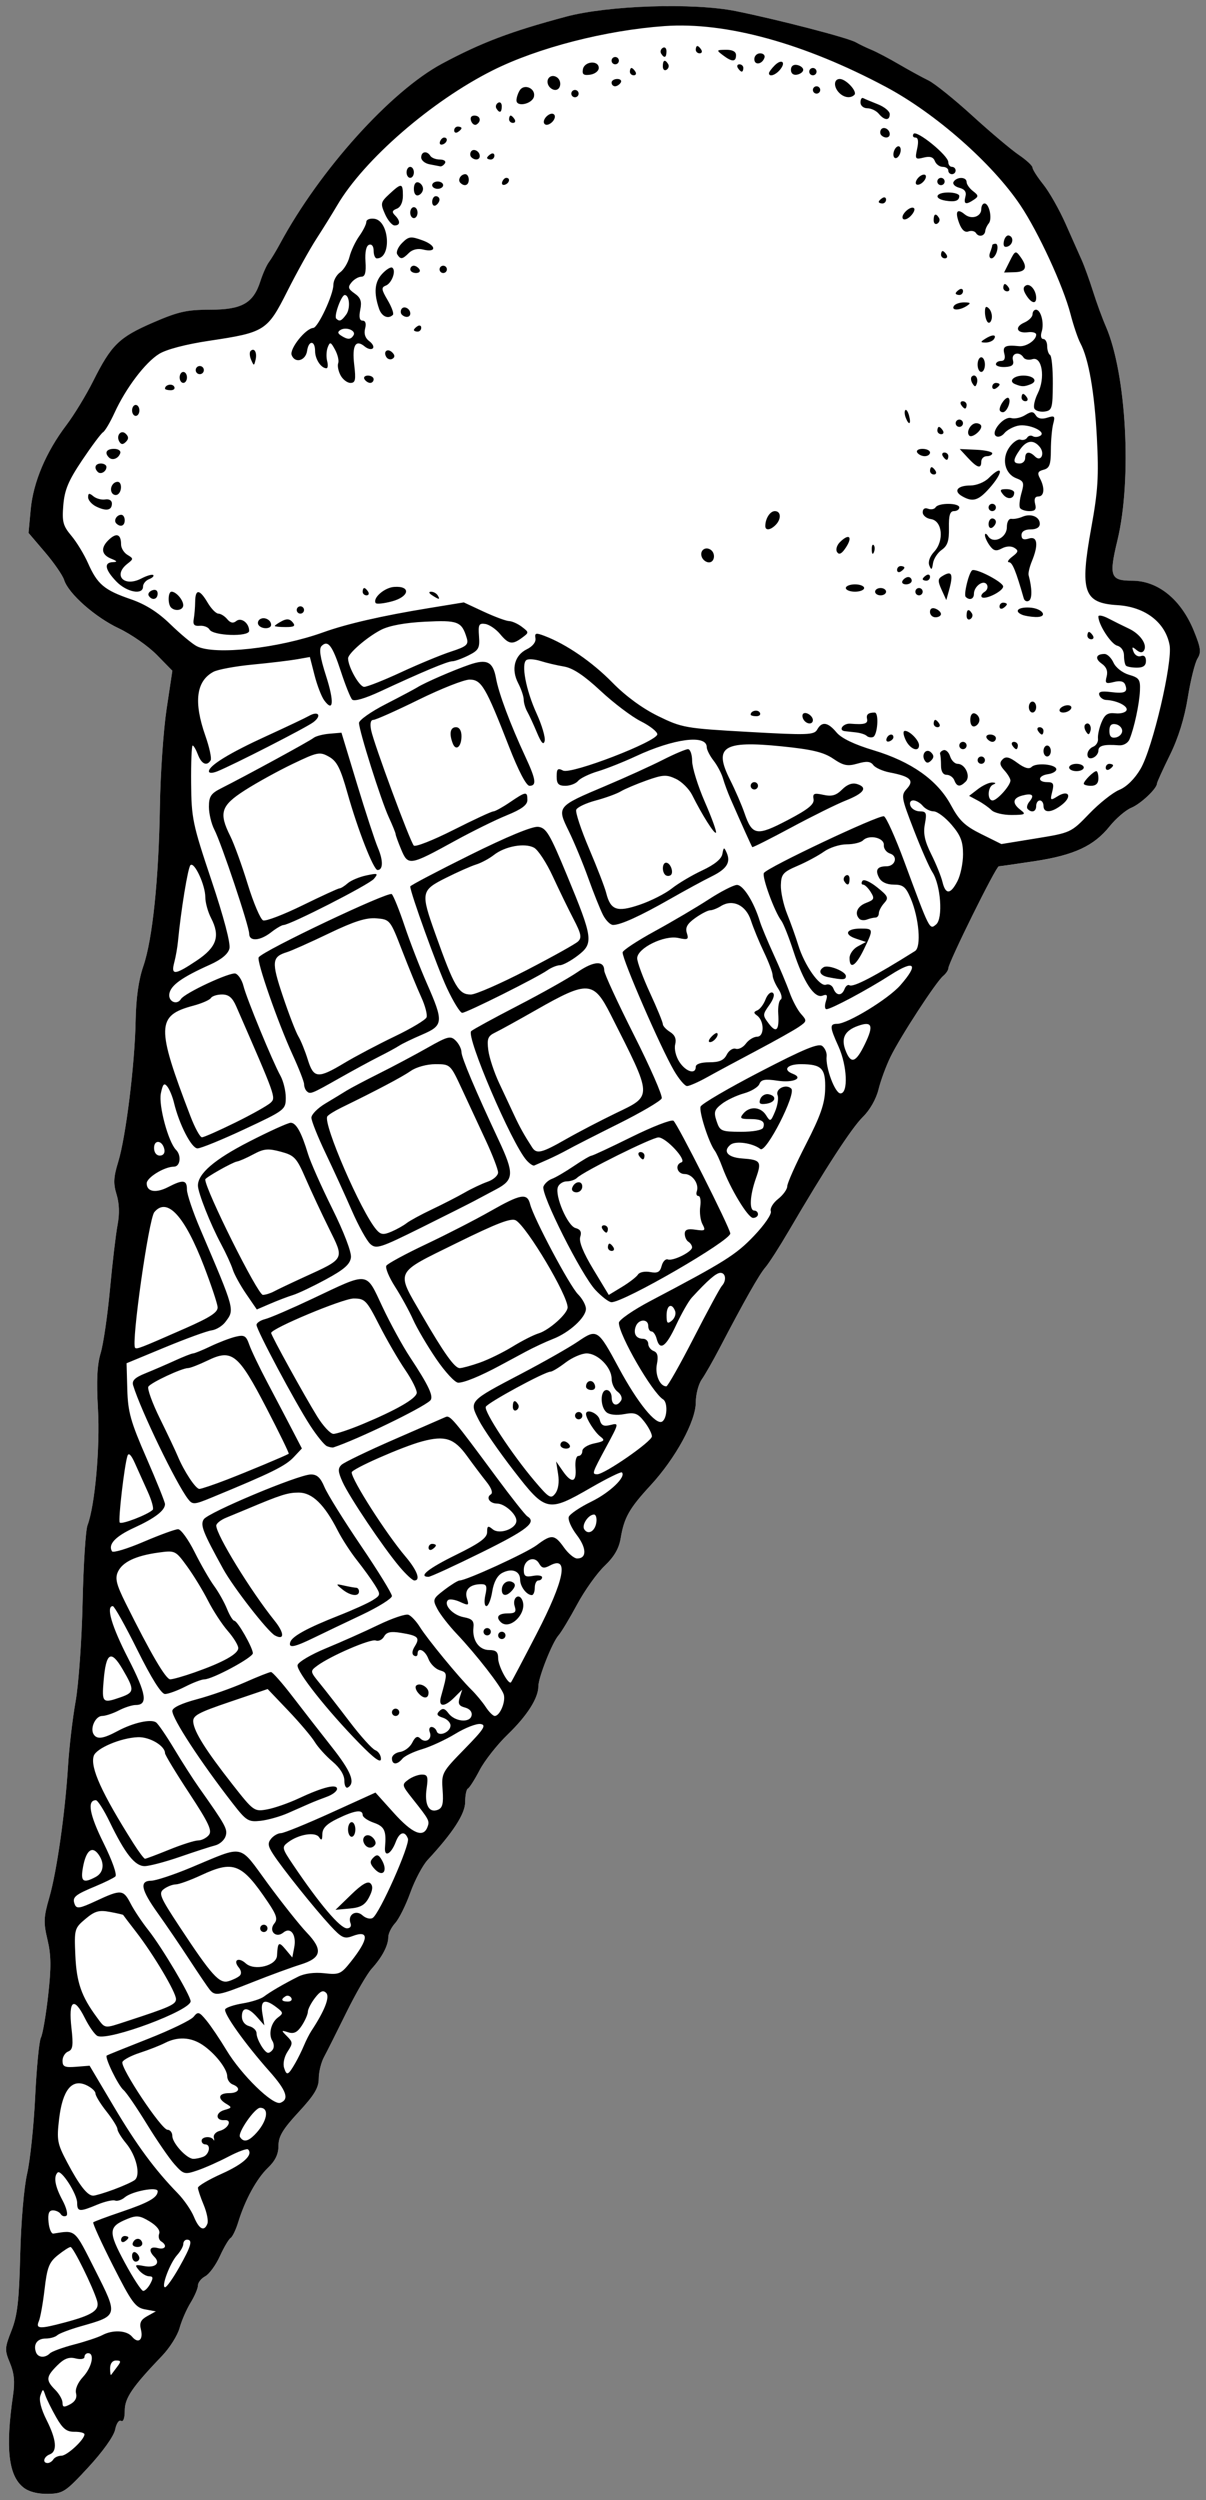 <?xml version="1.0" encoding="UTF-8"?>
<!DOCTYPE svg  PUBLIC '-//W3C//DTD SVG 1.1//EN'  'http://www.w3.org/Graphics/SVG/1.1/DTD/svg11.dtd'>
<svg version="1.1" viewBox="0 0 388 804" xmlns="http://www.w3.org/2000/svg">
<rect x="0" y="0" width="388" height="804" fill="#808080" stroke="none"/>
<path d="m217.08 2c-12.577-0.091-26.508 1.118-35.043 3.406-17.84 4.782-27.157 8.312-39.795 15.078-16.541 8.856-39.372 34.216-52.166 57.943-1.222 2.267-2.826 4.917-3.561 5.889-0.735 0.971-1.969 3.745-2.746 6.164-2.271 7.074-5.945 9.144-16.225 9.144-7.457 0-10.224 0.627-18.391 4.172-10.864 4.716-13.329 7.134-19.176 18.785-2.273 4.53-6.145 10.888-8.603 14.131-6.562 8.658-10.67 18.349-11.486 27.092l-0.711 7.6 5.299 6.211c2.914 3.416 5.682 7.426 6.15 8.91 1.388 4.398 9.929 11.952 17.625 15.59 3.948 1.866 9.434 5.691 12.189 8.5l5.012 5.108-1.854 12.315c-1.019 6.774-1.986 20.793-2.15 31.156-0.374 23.638-2.37 42.928-5.332 51.538-1.532 4.453-2.354 10.268-2.485 17.597-0.247 13.87-3.146 37.361-5.593 45.321-1.517 4.931-1.621 6.956-0.535 10.492 0.884 2.883 0.995 6.229 0.322 9.787-0.563 2.973-1.663 12.285-2.442 20.691s-2.13 17.658-3.004 20.559c-1.136 3.776-1.381 8.865-0.863 17.918 0.71 12.403-0.974 31.153-3.363 37.445-0.602 1.586-1.31 12.715-1.572 24.73-0.263 12.016-1.275 26.35-2.25 31.855s-2.069 14.78-2.428 20.609c-0.94 15.247-3.635 34.194-6.049 42.527-1.822 6.289-1.895 7.999-0.574 13.543 1.18 4.954 1.228 8.885 0.211 17.938-0.716 6.375-1.766 12.47-2.33 13.543-0.565 1.073-1.395 9.633-1.846 19.025-0.45 9.391-1.614 20.52-2.588 24.73-1.011 4.373-1.964 15.548-2.222 26.066-0.365 14.878-0.905 19.557-2.807 24.383-2.204 5.59-2.235 6.256-0.494 10.424 1.361 3.258 1.629 6.034 0.998 10.357-2.493 17.07-1.497 25.871 3.357 29.689 1.735 1.364 4.551 2.089 7.875 2.027 4.868-0.091 5.64-0.6 13.035-8.605 4.649-5.033 8.152-9.958 8.571-12.054 0.392-1.963 1.24-3.214 1.9-2.806 0.714 0.441 1.191-0.867 1.191-3.266 0-4.093 2.4-7.617 12.061-17.707 2.424-2.531 4.935-6.528 5.58-8.884 0.646-2.357 2.238-6.02 3.541-8.141 1.304-2.121 2.372-4.62 2.372-5.553s1.052-2.26 2.339-2.949c1.288-0.689 3.408-3.591 4.709-6.447 1.302-2.857 2.859-5.499 3.461-5.871 0.602-0.373 1.702-2.657 2.444-5.077 2.196-7.169 5.942-14.022 9.562-17.49 2.377-2.277 3.393-4.394 3.393-7.082 0-3.014 1.384-5.329 6.476-10.83 5.055-5.459 6.477-7.827 6.477-10.779 0-2.08 0.76-5.189 1.687-6.908 0.928-1.719 4.163-8.161 7.19-14.314s6.708-12.512 8.18-14.131c3.33-3.664 5.318-7.458 5.318-10.15 0-1.134 1.001-3.157 2.223-4.494s3.412-5.742 4.867-9.789 3.962-8.778 5.572-10.516c8.178-8.824 12.068-14.833 12.068-18.641 0-2.155 0.397-4.095 0.883-4.311s2.185-2.884 3.773-5.929c1.589-3.046 5.654-8.208 9.034-11.471 6.271-6.054 9.863-11.704 9.863-15.516 0-2.817 4.473-14.11 6.477-16.35 0.868-0.972 3.566-5.45 5.994-9.951 2.427-4.502 6.397-10.071 8.82-12.376 3.082-2.931 4.64-5.605 5.186-8.892 1.108-6.678 2.743-9.575 9.605-17.014 8.06-8.737 14.557-20.644 14.557-26.678 0-2.555 0.862-5.875 1.914-7.377s3.616-5.991 5.697-9.977c8.091-15.49 12.818-23.83 14.789-26.09 1.13-1.295 4.534-6.594 7.565-11.775 11.711-20.02 20.236-33.127 23.818-36.619 2.221-2.165 4.248-5.738 5.01-8.828 0.703-2.855 2.445-7.575 3.871-10.49 3.166-6.474 14.644-24.098 16.932-25.996 0.914-0.759 1.662-1.862 1.662-2.453 0-1.8 15.333-32.788 16.234-32.811 0.463-0.011 5.665-0.755 11.561-1.652 12.674-1.93 19.016-4.876 24.084-11.182 2.045-2.545 5.189-5.235 6.988-5.981 3.044-1.26 8.258-6.187 8.258-7.801 0-0.39 1.864-4.492 4.142-9.117 2.727-5.534 4.7-11.872 5.772-18.541 0.896-5.573 2.3-11.206 3.119-12.518 1.251-2.002 1.068-3.419-1.133-8.842-4.127-10.169-11.546-16.201-19.922-16.201-6.971 0-7.489-1.431-4.705-12.973 4.734-19.621 2.896-53.547-3.726-68.801-1.143-2.631-2.996-7.699-4.12-11.262-1.123-3.562-2.749-8.066-3.613-10.01-0.864-1.943-3.217-7.241-5.23-11.775s-5.226-10.201-7.141-12.592-3.482-4.836-3.482-5.435c0-0.6-1.987-2.439-4.416-4.088s-9.155-7.32-14.947-12.602c-5.793-5.282-12.153-10.391-14.133-11.354s-6.25-3.299-9.489-5.192c-3.238-1.892-7.212-3.984-8.832-4.648-1.619-0.664-3.884-1.749-5.033-2.412-2.503-1.443-24.571-7.176-38.539-10.012-5.113-1.038-12.173-1.563-19.719-1.617z" fill="#fff"/>
<path d="m7.56 799.94c-4.855-3.819-5.85-12.62-3.357-29.69 0.631-4.323 0.364-7.099-0.997-10.357-1.741-4.167-1.71-4.832 0.494-10.423 1.902-4.826 2.44-9.505 2.805-24.383 0.258-10.519 1.211-21.693 2.223-26.066 0.973-4.21 2.139-15.339 2.589-24.73 0.451-9.392 1.281-17.954 1.846-19.027 0.564-1.073 1.612-7.167 2.328-13.543 1.017-9.052 0.972-12.982-0.209-17.937-1.321-5.543-1.249-7.254 0.573-13.543 2.414-8.333 5.11-27.28 6.05-42.528 0.359-5.829 1.451-15.103 2.426-20.609 0.975-5.505 1.988-19.841 2.25-31.857 0.263-12.016 0.97-23.144 1.572-24.73 2.39-6.292 4.074-25.042 3.365-37.445-0.518-9.053-0.273-14.142 0.864-17.918 0.873-2.901 2.224-12.153 3.004-20.559 0.779-8.407 1.877-17.718 2.44-20.691 0.673-3.558 0.564-6.904-0.321-9.787-1.085-3.536-0.982-5.56 0.534-10.492 2.447-7.959 5.347-31.45 5.594-45.32 0.131-7.329 0.952-13.144 2.484-17.597 2.962-8.609 4.957-27.898 5.332-51.536 0.164-10.363 1.132-24.384 2.151-31.157l1.853-12.315-5.011-5.108c-2.756-2.809-8.241-6.634-12.189-8.501-7.696-3.637-16.237-11.193-17.625-15.59-0.468-1.483-3.236-5.493-6.15-8.909l-5.299-6.211 0.709-7.6c0.817-8.743 4.926-18.435 11.488-27.092 2.458-3.242 6.329-9.602 8.602-14.132 5.847-11.652 8.314-14.068 19.177-18.783 8.167-3.545 10.931-4.172 18.389-4.172 10.279 0 13.953-2.071 16.224-9.145 0.777-2.419 2.013-5.193 2.748-6.164 0.735-0.972 2.337-3.621 3.559-5.888 12.794-23.728 35.626-49.087 52.167-57.943 12.638-6.767 21.956-10.297 39.796-15.079 13.656-3.661 41.125-4.559 54.76-1.79 13.968 2.836 36.036 8.569 38.539 10.013 1.149 0.662 3.414 1.748 5.034 2.412 1.619 0.664 5.593 2.755 8.832 4.648 3.238 1.892 7.508 4.228 9.488 5.191 1.981 0.963 8.34 6.072 14.132 11.354 5.793 5.282 12.519 10.952 14.948 12.601s4.417 3.488 4.417 4.088c0 0.599 1.566 3.046 3.481 5.437s5.129 8.057 7.142 12.591 4.367 9.833 5.231 11.776c0.863 1.943 2.489 6.448 3.612 10.01s2.977 8.63 4.12 11.261c6.622 15.254 8.459 49.18 3.726 68.801-2.785 11.542-2.266 12.972 4.706 12.972 8.375 0 15.795 6.034 19.922 16.203 2.2 5.423 2.382 6.839 1.131 8.842-0.819 1.311-2.222 6.944-3.118 12.517-1.073 6.669-3.045 13.007-5.771 18.541-2.279 4.624-4.142 8.727-4.142 9.117 0 1.614-5.215 6.54-8.258 7.8-1.8 0.746-4.945 3.437-6.99 5.982-5.068 6.306-11.411 9.25-24.084 11.181-5.895 0.897-11.097 1.641-11.56 1.653-0.902 0.022-16.234 31.009-16.234 32.809 0 0.591-0.748 1.696-1.662 2.455-2.288 1.898-13.766 19.52-16.932 25.995-1.426 2.914-3.167 7.635-3.871 10.49-0.761 3.089-2.789 6.663-5.011 8.829-3.582 3.492-12.107 16.598-23.818 36.619-3.031 5.181-6.435 10.481-7.564 11.776-1.971 2.26-6.698 10.599-14.788 26.088-2.082 3.985-4.646 8.475-5.698 9.977-1.052 1.503-1.913 4.822-1.913 7.377 0 6.034-6.497 17.941-14.557 26.678-6.862 7.438-8.499 10.337-9.607 17.014-0.546 3.288-2.104 5.959-5.186 8.891-2.423 2.305-6.392 7.874-8.819 12.376-2.428 4.501-5.125 8.98-5.994 9.951-2.003 2.24-6.476 13.533-6.476 16.35 0 3.812-3.593 9.463-9.864 15.516-3.38 3.263-7.445 8.424-9.034 11.469-1.589 3.046-3.286 5.714-3.772 5.93s-0.883 2.156-0.883 4.31c0 3.808-3.891 9.818-12.069 18.641-1.61 1.738-4.118 6.47-5.573 10.516-1.455 4.047-3.645 8.452-4.867 9.789s-2.222 3.359-2.222 4.494c0 2.692-1.989 6.487-5.319 10.151-1.472 1.619-5.153 7.978-8.179 14.132-3.027 6.153-6.263 12.594-7.19 14.313-0.928 1.719-1.687 4.828-1.687 6.908 0 2.952-1.423 5.319-6.477 10.779-5.092 5.501-6.477 7.816-6.477 10.83 0 2.688-1.014 4.806-3.391 7.084-3.62 3.468-7.368 10.321-9.564 17.489-0.742 2.419-1.841 4.704-2.444 5.076-0.602 0.372-2.159 3.014-3.461 5.871-1.301 2.856-3.419 5.758-4.707 6.447s-2.341 2.016-2.341 2.949-1.067 3.432-2.37 5.553c-1.303 2.12-2.898 5.783-3.543 8.14-0.645 2.356-3.156 6.355-5.579 8.886-9.661 10.09-12.061 13.614-12.061 17.707 0 2.399-0.477 3.707-1.192 3.266-0.66-0.409-1.507 0.842-1.9 2.806-0.419 2.094-3.921 7.02-8.57 12.052-7.395 8.005-8.168 8.515-13.036 8.606-3.324 0.062-6.14-0.663-7.875-2.027zm9.608-9.064c0.4-0.647 1.563-1.177 2.584-1.177 1.829 0 7.426-5.185 7.426-6.879 0-0.478-1.444-0.848-3.208-0.822-2.533 0.036-3.774-0.945-5.892-4.664-1.475-2.591-3.035-5.742-3.466-7.003-0.776-2.271-0.791-2.271-1.61 0-0.522 1.449 0.201 4.336 1.965 7.847 3.208 6.387 3.553 10.125 1.024 11.095-1.941 0.745-2.423 2.781-0.659 2.781 0.61 0 1.436-0.53 1.836-1.178zm7.298-21.257c-0.346-1.323 0.556-3.437 2.244-5.259 2.845-3.069 3.829-7.635 1.646-7.635-0.648 0-1.178 0.54-1.178 1.2 0 0.685-1.237 0.89-2.885 0.476-2.139-0.537-3.66 0.052-5.888 2.279-3.62 3.62-3.714 4.755-0.648 7.821 1.296 1.296 2.355 3.169 2.355 4.164 0 1.47 0.461 1.561 2.467 0.488 1.601-0.858 2.263-2.096 1.887-3.533zm13.199-8.478c1.35-1.764 1.302-2.061-0.333-2.061-1.175 0-1.911 0.983-1.911 2.552 0 1.403 0.15 2.331 0.333 2.061 0.184-0.27 1.044-1.419 1.911-2.552zm-21.616-4.355c0.615-0.615 4.128-1.901 7.806-2.858 3.679-0.958 7.751-2.31 9.05-3.005 3.354-1.795 7.867-1.564 9.571 0.49 2.007 2.418 3.7 1.044 2.856-2.318-0.529-2.11-0.036-3.14 2.057-4.295l2.753-1.52-3.494-0.643c-3.087-0.567-4.286-2.206-10.306-14.081-3.746-7.391-6.6-13.65-6.342-13.909 0.259-0.258 4.331-1.776 9.05-3.372 8.819-2.984 11.681-4.611 11.681-6.641 0-1.546-8.289 8e-3 -10.599 1.987-0.972 0.833-2.38 1.29-3.129 1.017-0.75-0.273-3.332 0.326-5.738 1.331-5.693 2.379-6.443 2.31-6.443-0.59 0-2.865-5.163-10.869-6.287-9.745-1.373 1.373-0.84 4.429 1.551 8.889 1.281 2.39 1.847 4.643 1.259 5.007-0.589 0.363-1.403 0.122-1.81-0.536s-1.537-1.197-2.511-1.197c-1.29 0-1.672 1.042-1.403 3.828 0.203 2.104 0.899 3.745 1.547 3.644 7.31-1.136 6.657-1.707 13.472 11.794 7.428 14.716 7.467 14.564-4.64 18.012-3.562 1.015-6.981 2.316-7.596 2.892s-2.293 1.047-3.729 1.047c-2.713 0-4.029 1.879-3.096 4.417 0.641 1.744 2.899 1.923 4.47 0.355zm4.706-9.915c9.085-2.42 11.386-3.957 10.472-6.999-1.345-4.477-7.666-17.299-8.526-17.293-0.452 4e-3 -2.301 1.195-4.108 2.649-2.792 2.246-3.431 3.885-4.245 10.887-0.527 4.534-1.357 9.171-1.845 10.304-1.085 2.522 0.21 2.592 8.252 0.451zm27.62-12.521c0.984-1.839 0.896-2.355-0.403-2.355-0.915 0-2.391-0.881-3.28-1.957-1.452-1.757-1.284-1.893 1.65-1.335 3.6 0.684 5.391-0.888 3.344-2.935-2.067-2.067-1.533-3.527 1.044-2.854 2.483 0.65 3.238-0.834 1.098-2.157-0.692-0.427-0.968-1.533-0.614-2.457 0.398-1.037-0.769-2.539-3.053-3.928-3.175-1.931-4.199-2.045-7.236-0.806-6.089 2.485-6.178 4.045-0.798 14.018 2.706 5.016 5.385 9.121 5.954 9.121 0.568 0 1.601-1.06 2.294-2.356zm-5.888-8.902c0-1.01 0.53-1.508 1.177-1.108 0.648 0.4 1.178 1.226 1.178 1.836 0 0.609-0.53 1.108-1.178 1.108-0.647 0-1.177-0.826-1.177-1.836zm0.196-4.052c0.593-1.779 2.487-1.962 3.042-0.295 0.27 0.81-0.392 1.472-1.472 1.472-1.079 0-1.786-0.53-1.57-1.177zm-3.729-1.108c0-0.686 0.53-1.248 1.178-1.248 0.647 0 1.177 0.234 1.177 0.52 0 0.285-0.53 0.847-1.177 1.247-0.648 0.4-1.178 0.167-1.178-0.519zm18.73 8.78c3.836-6.797 4.409-8.85 2.468-8.85-0.648 0-1.178 0.621-1.178 1.379 0 0.759-0.897 2.371-1.994 3.583-2.321 2.565-5.23 10.348-3.868 10.348 0.51 0 2.567-2.907 4.572-6.46zm9.055-14.012c0.344-0.896-0.203-3.61-1.215-6.032-1.012-2.421-1.839-4.89-1.839-5.486 0-0.595 3.454-2.633 7.676-4.527 6.975-3.129 10.172-6.087 8.447-7.813-0.36-0.36-3.208 0.685-6.328 2.321-3.121 1.637-7.61 3.633-9.978 4.435-4.098 1.389-4.45 1.295-7.37-1.976-1.687-1.889-5.705-7.735-8.929-12.992s-6.582-10.156-7.462-10.886c-1.733-1.438-6.171-10.586-5.387-11.103 0.263-0.173 6.308-2.611 13.433-5.416 7.124-2.806 13.65-5.97 14.501-7.033 1.404-1.754 1.783-1.645 4.122 1.184 1.416 1.714 4.328 6.028 6.472 9.587 4.783 7.941 14.918 17.816 17.335 16.889 2.934-1.126 1.952-3.945-3.519-10.106-7.912-8.909-14.96-18.813-14.228-19.996 0.357-0.578 2.899-1.42 5.648-1.871 2.75-0.451 5.794-1.424 6.766-2.163 2.063-1.57 6.281-4.028 11.003-6.412 2.084-1.053 5.278-1.473 8.464-1.114 4.76 0.536 5.351 0.28 8.507-3.687 5.798-7.287 6.008-10.335 0.57-8.267-2.66 1.011-3.503 0.611-7.239-3.442-5.113-5.545-15.403-18.412-18.302-22.884-1.7-2.623-1.823-3.582-0.643-5.005 0.804-0.969 2.219-1.761 3.144-1.761s8.147-2.936 16.048-6.526l14.366-6.525 5.888 6.541c5.953 6.614 9.472 8.104 10.823 4.584 0.779-2.03 0.635-2.304-4.882-9.261-3.358-4.235-3.402-4.447-1.247-6.022 1.228-0.898 3.198-1.633 4.377-1.633 1.807 0 2.043 0.694 1.5 4.416-0.754 5.173 0.707 8.029 3.55 6.939 1.571-0.603 1.908-1.947 1.591-6.354-0.394-5.466-0.238-5.759 7.078-13.245 6.244-6.388 7.092-7.714 5.129-8.014-1.293-0.198-4.924 1.209-8.069 3.127s-7.977 4.153-10.737 4.967c-2.761 0.814-5.608 2.188-6.327 3.055-1.712 2.064-3.375 2.01-3.375-0.108 0-0.927 1.179-1.854 2.62-2.061s3.205-1.554 3.92-2.993c0.934-1.881 1.658-2.257 2.576-1.339 1.679 1.679 3.921 0.241 3.072-1.97-0.365-0.951-0.121-1.729 0.542-1.729s1.414 0.625 1.669 1.389c0.631 1.894 4.443 0.297 4.443-1.862 0-0.948-1.113-2.077-2.473-2.509-1.88-0.596-2.144-1.111-1.099-2.14 1.04-1.024 1.745-0.856 2.886 0.688 2.028 2.745 6.946 3.245 7.467 0.759 0.243-1.16-0.588-2.167-2.119-2.567-1.96-0.513-2.338-1.224-1.707-3.213l0.811-2.554-2.472 2.471c-3.274 3.275-5.301 3.192-4.366-0.178 2.14-7.708 2.139-7.713-0.428-8.527-1.387-0.441-3.009-2.08-3.604-3.644-1.081-2.845-3.494-3.947-3.494-1.597 0 0.686-0.519 0.927-1.154 0.535-0.729-0.451-0.637-1.541 0.25-2.96 1.759-2.817 1.115-3.455-4.398-4.35-3.36-0.545-4.669-0.263-5.476 1.18-0.583 1.042-1.787 1.616-2.675 1.276-1.636-0.628-14.648 4.992-18.887 8.158-2.267 1.692-2.249 1.799 0.919 5.68 1.776 2.175 6.098 7.729 9.605 12.342s7.2 8.703 8.208 9.09c1.007 0.386 1.828 1.647 1.825 2.8-5e-3 1.452-2.137-0.079-6.919-4.968-10.396-10.628-20.297-23.149-19.907-25.175 0.19-0.988 4.318-3.433 9.173-5.432s12.439-5.38 16.853-7.514c4.414-2.133 8.756-3.598 9.647-3.256 0.892 0.342 2.545 2.108 3.673 3.924 2.385 3.837 12.544 16.2 16.551 20.14 1.514 1.489 3.604 4.006 4.645 5.594 1.04 1.587 2.341 2.886 2.892 2.886 1.67 0 3.614-4.66 2.892-6.935-0.792-2.495-8.808-12.809-15.204-19.562-2.454-2.59-5.213-6.141-6.131-7.889-1.595-3.036-1.493-3.315 2.268-6.183 2.166-1.652 4.361-3.003 4.877-3.003 2.155 0 21.498-8.864 24.857-11.391 4.718-3.549 5.694-3.46 8.722 0.792 1.383 1.943 3.291 3.532 4.239 3.532 3.141 0 3.077-3.361-0.144-7.585-1.749-2.292-2.894-4.909-2.546-5.816 0.348-0.908 3.629-3.116 7.29-4.907 5.937-2.905 11.215-7.958 9.795-9.378-0.29-0.289-4.733 1.896-9.875 4.857-14.007 8.067-14.586 7.941-24.936-5.434-4.762-6.153-9.802-13.445-11.201-16.204-3.166-6.245-3.356-6.038 13.835-15.055 7.125-3.737 15.232-8.344 18.017-10.239 6.177-4.203 6.428-4.04 13.203 8.547 5.978 11.107 11.899 18.425 13.905 17.186 1.643-1.015 1.868-6.176 0.311-7.138-3.521-2.177-14.229-20.713-14.229-24.633 0-0.927 4.637-4.125 10.304-7.106 23.778-12.507 27.352-14.753 33.15-20.832 3.402-3.566 5.776-7.041 5.429-7.945-0.339-0.884 0.712-2.652 2.336-3.929 1.624-1.278 2.953-3.125 2.953-4.105 0-0.979 2.702-7.042 6.005-13.473 4.654-9.059 6.045-13.022 6.183-17.605 0.204-6.813-1.06-8.141-7.772-8.169-4.411-0.018-5.984 1.81-2.656 3.087 3.651 1.401 0.198 2.991-4.852 2.234-4.08-0.612-5.317-0.39-5.87 1.052-0.386 1.005-2.634 2.366-4.997 3.025-2.362 0.659-5.557 2.177-7.1 3.373-2.406 1.867-2.645 2.658-1.676 5.562 1.064 3.194 1.507 3.387 7.797 3.411 3.968 0.015 6.879-0.525 7.189-1.332 0.765-1.993-0.455-2.765-4.368-2.765-2.961 0-3.262-0.264-2.015-1.767 2.044-2.462 5.595-2.203 7.304 0.533 1.363 2.183 1.51 2.122 2.908-1.203 0.809-1.925 1.173-4.28 0.807-5.233-0.79-2.059 2.755-3.758 4.403-2.11 1.671 1.671-8.128 20.837-9.931 19.422-2.474-1.941-8.016-2.724-9.655-1.364-2.528 2.098-0.865 4.061 3.718 4.39 6.036 0.433 6.408 0.958 4.505 6.352-1.976 5.6-2.219 10.42-0.526 10.42 0.648 0 1.178 0.53 1.178 1.178s-0.711 1.177-1.58 1.177c-1.645 0-7.358-9.441-9.9-16.361-0.808-2.2-1.909-4.586-2.447-5.302-1.912-2.546-5.129-12.59-4.531-14.148 0.334-0.871 8.929-5.899 19.1-11.174 14.251-7.39 18.855-9.287 20.078-8.272 0.873 0.724 1.487 2.192 1.366 3.262-0.41 3.628 2.694 11.955 4.456 11.955 2.555 0 2.167-8.915-0.66-15.144-2.834-6.246-2.886-7.232-0.382-7.232 3.336 0 16.433-7.996 20.287-12.385 6.031-6.869 4.672-8.347-3.098-3.367-7.605 4.874-19.143 11.042-20.656 11.042-0.547 0-0.633-1.14-0.191-2.534 0.634-1.995 0.41-2.382-1.056-1.819-2.616 1.004-6.145-4.373-9.378-14.288-1.469-4.509-3.22-8.916-3.89-9.793-2.196-2.875-6.335-14.195-5.617-15.358 1.116-1.805 37.129-18.81 38.622-18.237 0.741 0.284 3.675 6.805 6.521 14.492 8.273 22.343 8.131 22.062 10.265 20.291 2.282-1.894 1.502-12.693-1.216-16.841-0.968-1.479-3.662-7.612-5.986-13.628-4.029-10.432-4.131-11.045-2.189-13.191 2.437-2.693 1.111-3.946-5.524-5.218-2.267-0.434-4.652-1.505-5.299-2.38-0.887-1.197-2.135-1.314-5.054-0.473-3.24 0.934-4.527 0.675-7.845-1.577-3.077-2.088-6.804-2.98-16.583-3.969-18.808-1.902-21.951 0.121-16.627 10.702 1.691 3.359 3.79 8.197 4.666 10.75 2.488 7.254 3.932 7.493 13.862 2.291 6.635-3.476 8.649-5.1 8.367-6.749-0.315-1.843 0.163-2.054 3.162-1.396 2.711 0.596 4.113 0.197 6.025-1.716 1.658-1.657 3.283-2.241 4.852-1.743 3.493 1.109 2.196 2.962-3.711 5.298-2.885 1.142-10.768 5.043-17.517 8.67s-12.383 6.463-12.521 6.303c-0.23-0.268-3.25-6.964-7.035-15.6-0.852-1.943-1.929-4.858-2.393-6.477-0.465-1.619-1.832-4.208-3.038-5.752-1.206-1.545-2.193-3.497-2.193-4.337 0-4.123-10.569-2.764-22.784 2.928-3.985 1.858-9.504 4.049-12.264 4.871-2.761 0.821-5.608 2.203-6.327 3.07-0.72 0.866-2.568 1.576-4.108 1.576-2.212 0-2.8-0.628-2.8-2.986 0-2.467 0.358-2.799 2.061-1.913 2.558 1.331 30.324-9.357 30.324-11.672 0-0.832-2.385-2.709-5.299-4.171-2.915-1.462-8.744-5.867-12.954-9.789-5.319-4.954-8.913-7.341-11.776-7.822-2.267-0.38-5.64-1.174-7.496-1.764s-3.905-0.744-4.555-0.343c-1.816 1.123-0.201 9.695 3.245 17.222 1.699 3.713 2.866 7.678 2.592 8.812-0.351 1.455-1.077 0.677-2.471-2.65-1.085-2.591-2.49-5.631-3.121-6.755-0.632-1.125-1.148-2.874-1.148-3.886 0-1.013-0.806-3.4-1.792-5.305-2.322-4.49-1.176-8.943 2.802-10.888 1.873-0.917 2.975-2.32 2.768-3.526-0.296-1.727 0.11-1.831 2.944-0.754 7.006 2.663 15.345 8.396 21.808 14.996 4.276 4.365 9.663 8.312 14.721 10.783 7.693 3.759 8.724 3.94 29.031 5.083 19.085 1.075 21.156 1.004 22.139-0.753 1.514-2.705 3.421-2.42 6.223 0.93 1.57 1.878 5.675 3.854 11.878 5.72 12.209 3.673 20.606 9.624 24.942 17.678 2.658 4.938 4.465 6.659 9.741 9.277l6.477 3.214 11.188-1.821c11.111-1.809 11.228-1.863 17.076-7.94 3.238-3.365 7.594-6.819 9.678-7.675 2.347-0.964 4.947-3.531 6.827-6.739 3.899-6.652 10.376-34.299 9.336-39.846-1.365-7.277-7.883-12.265-16.731-12.805-10.96-0.669-12.194-4.31-8.451-24.936 2.148-11.839 2.44-16.519 1.799-28.852-0.764-14.696-2.649-25.474-5.333-30.488-0.781-1.459-2.201-5.663-3.156-9.341-2.336-8.998-10.302-26.282-16.108-34.951-9.028-13.479-27.282-29.549-43.234-38.062-26.337-14.055-51.547-20.987-71.234-19.588-18.978 1.349-40.835 6.979-55.349 14.258-19.673 9.867-41.379 28.703-50.003 43.392-1.521 2.591-4.524 7.429-6.674 10.751-2.15 3.323-6.365 10.91-9.366 16.861-6.436 12.762-7.21 13.252-25.123 15.936-7.536 1.129-13.757 2.761-16.138 4.232-4.465 2.759-10.702 11.004-14.344 18.959-1.385 3.026-3.044 5.826-3.686 6.223-0.642 0.396-3.665 4.444-6.718 8.994-4.423 6.592-5.654 9.526-6.062 14.441-0.444 5.353-0.103 6.653 2.582 9.844 1.702 2.022 4.124 6.005 5.383 8.851 2.986 6.75 5.213 8.633 13.644 11.533 4.846 1.667 8.786 4.152 12.872 8.119 3.238 3.143 7.046 6.306 8.46 7.028 5.786 2.952 26.33 0.693 40.701-4.475 7.544-2.713 18.972-5.332 33.938-7.776l11.263-1.84 6.402 2.98c3.521 1.638 7.197 3.001 8.168 3.028 0.972 0.027 2.827 0.86 4.122 1.851 2.327 1.781 2.328 1.822 0.069 3.496-3.153 2.336-4.317 2.142-7.091-1.185-1.319-1.583-3.459-3.041-4.754-3.239-2.04-0.311-2.311 0.218-2.023 3.951 0.294 3.813-0.101 4.528-3.42 6.183-2.063 1.029-4.401 1.872-5.195 1.872-1.497 0-9.538 3.365-23.225 9.72-4.897 2.274-8.349 3.266-8.981 2.581-0.564-0.613-2.193-4.685-3.619-9.05-2.724-8.338-4.156-10.219-6.214-8.161-0.874 0.873-0.445 3.729 1.44 9.59 2.682 8.341 2.406 11.967-0.597 7.86-0.875-1.197-2.268-4.818-3.096-8.047l-1.504-5.871-4.168 0.736c-2.293 0.405-8.696 1.168-14.23 1.695-5.534 0.528-11.219 1.579-12.633 2.335-5.558 2.974-6.407 9.71-2.593 20.56 1.313 3.736 2.076 7.294 1.697 7.909-1.217 1.968-2.933 1.2-4.084-1.828-0.616-1.619-1.383-2.944-1.705-2.944-0.323 0-0.542 5.432-0.488 12.071 0.093 11.37 0.473 13.187 6.548 31.309 3.955 11.801 6.188 20.273 5.776 21.916-0.442 1.761-2.593 3.539-6.285 5.193-9.028 4.046-12.653 6.652-13.055 9.386-0.366 2.489 2.457 3.732 3.745 1.648 1.198-1.938 15.951-8.803 17.577-8.18 0.944 0.362 2.084 2.159 2.535 3.992 0.961 3.905 9.362 24.295 11.88 28.835 0.954 1.719 1.732 4.899 1.728 7.066-7e-3 3.866-0.257 4.057-13.248 10.134-7.283 3.407-14.103 6.189-15.157 6.183-1.928-0.012-5.895-7.729-7.573-14.732-0.465-1.943-1.427-4.266-2.136-5.162-1.023-1.292-1.452-0.834-2.076 2.216-0.785 3.839 2.404 15.673 4.895 18.164 1.799 1.799 1.35 5.391-0.674 5.391-3.072 0-8.774 3.488-8.774 5.366 0 2.731 2.946 3.241 6.901 1.196 4.829-2.497 6.055-2.335 6.044 0.798-6e-3 1.457 1.914 7.154 4.266 12.66 11.282 26.411 11.144 25.898 8.063 29.971-0.955 1.263-2.939 2.458-4.409 2.655-1.47 0.196-8.223 2.655-15.007 5.463l-12.335 5.107 0.236 8.437c0.204 7.264 1.064 10.332 6.183 22.065 3.27 7.495 5.946 14.155 5.946 14.799 0 2.04-3.262 4.543-9.862 7.564-6.094 2.79-8.555 5.4-7.184 7.618 0.344 0.557 4.897-0.815 10.118-3.05 5.22-2.235 10.233-4.063 11.138-4.063 0.904 0 3.301 3.312 5.324 7.36 2.024 4.049 4.847 8.951 6.272 10.893 1.426 1.944 3.287 5.256 4.135 7.361 0.849 2.105 1.911 3.827 2.361 3.827 1.012 0 5.962 8.673 5.962 10.448 0 1.388-13.033 8.395-15.616 8.395-0.853 0-3.63 1.059-6.171 2.355-2.541 1.295-5.454 2.355-6.474 2.355-1.193 0-4.356-5.033-8.877-14.129-3.863-7.771-7.422-14.13-7.907-14.132-2.282-6e-3 -0.368 6.5 4.966 16.883 5.82 11.329 6.398 14.911 2.403 14.911-1.153 0-3.613 0.792-5.468 1.759-1.855 0.968-4.265 1.763-5.355 1.767-2.125 8e-3 -3.946 3.925-2.735 5.885 1.069 1.729 3.049 1.469 7.678-1.01 5.035-2.697 10.745-3.986 12.42-2.805 0.687 0.485 3.316 4.326 5.841 8.536s6.09 9.774 7.922 12.365c8.7 12.307 9.321 13.439 8.607 15.689-0.403 1.267-1.907 2.6-3.343 2.963-1.437 0.362-6.523 2.01-11.304 3.663-4.781 1.652-9.912 3.004-11.402 3.004-3.139 0-6.29-3.985-11.25-14.224-1.858-3.836-3.856-6.974-4.439-6.974-2.888 0-2.071 4.609 2.423 13.679 2.878 5.808 4.468 10.319 3.831 10.864-0.599 0.512-3.475 1.922-6.389 3.132-6.667 2.767-7.546 3.527-6.683 5.777 0.6 1.563 1.562 1.412 6.928-1.087 8.023-3.735 8.727-3.677 11.086 0.904 1.084 2.105 3.65 5.947 5.703 8.537 4.339 5.476 13.584 21.031 13.584 22.856 0 2.97-25.987 12.684-29.907 11.18-0.84-0.322-2.71-2.952-4.154-5.843-3.49-6.99-5.287-5.656-4.287 3.182 0.641 5.664 0.451 7.055-1.043 7.628-1.004 0.385-1.826 1.727-1.826 2.981 0 1.907 0.714 2.224 4.357 1.935l4.357-0.346 7.714 13.005c7.458 12.574 13.242 20.42 20.701 28.082 1.961 2.015 4.278 5.386 5.147 7.491 1.677 4.056 3.319 4.886 4.351 2.198zm0.742-75.212c-0.662-0.809-3.624-5.181-6.584-9.715s-7.519-11.23-10.129-14.88c-5.42-7.577-5.993-10.43-2.098-10.459 1.457-0.011 7.154-1.896 12.66-4.188 17.706-7.372 15.281-7.876 24.875 5.172 4.61 6.27 10.224 13.329 12.474 15.686 5.325 5.578 4.811 8.186-2.033 10.306-2.907 0.901-9.791 3.426-15.296 5.611-11.097 4.405-12.134 4.59-13.868 2.467zm9.638-4.498c0.634-0.591 0.519-1.658-0.285-2.626-1.982-2.388-0.145-3.499 2.231-1.349 2.791 2.526 9.887 0.762 10.059-2.501 0.23-4.367 0.562-4.611 2.732-2.011l2.185 2.618 0.615-3.207c0.788-4.105-1.147-6.758-3.503-4.803-2.387 1.981-4.866-0.551-2.881-2.943 1.125-1.355 0.715-2.718-2.055-6.821-8.452-12.52-11.032-13.56-21.532-8.672-3.465 1.613-7.126 2.938-8.135 2.945-1.01 6e-3 -2.728 0.673-3.818 1.483-1.792 1.332-1.316 2.481 5.004 12.071 10.368 15.731 12.828 18.464 15.809 17.566 1.378-0.415 2.986-1.202 3.574-1.75zm6.586-15.227c0-0.648 0.529-1.178 1.177-1.178s1.178 0.53 1.178 1.178c0 0.647-0.53 1.177-1.178 1.177s-1.177-0.53-1.177-1.177zm-8.833-40.186c-10.381-13.365-19.431-27.214-19.431-29.735 0-1.048 2.914-2.43 7.949-3.771 4.372-1.165 11.311-3.608 15.419-5.43 4.109-1.823 7.878-3.314 8.376-3.314 0.499 0 3.646 3.578 6.996 7.95 3.349 4.372 8.986 11.618 12.527 16.101 6.238 7.899 7.704 11.535 5.26 13.045-0.664 0.41-1.178-0.542-1.178-2.182 0-1.836-1.411-4.096-3.826-6.128-2.104-1.771-4.672-4.61-5.706-6.31-1.033-1.699-4.864-6.222-8.512-10.049l-6.634-6.959-12.097 4.104c-10.424 3.536-12.062 4.442-11.841 6.547 0.335 3.199 4.045 9.089 12.579 19.971 6.813 8.687 7.028 8.843 11.188 8.087 2.333-0.424 6.909-2.019 10.168-3.545 7.782-3.642 12.327-4.765 12.327-3.045 0 0.734-1.457 1.862-3.238 2.507s-4.298 1.638-5.594 2.206c-1.295 0.568-4.417 1.943-6.938 3.054-2.521 1.112-6.495 2.232-8.832 2.491-3.931 0.434-4.603 0.015-8.96-5.595zm51.227-29.295c0-0.648 0.53-1.178 1.178-1.178 0.647 0 1.177 0.53 1.177 1.178 0 0.647-0.53 1.177-1.177 1.177-0.648 0-1.178-0.53-1.178-1.177zm8.398-6.291c-0.721-0.87-0.999-1.893-0.618-2.274 1.138-1.138 3.997 0.445 3.997 2.214 0 2.081-1.677 2.111-3.379 0.06zm-41.096-16.322c0.621-1.862 5.515-4.528 15.623-8.513 4.534-1.787 9.439-4.008 10.9-4.936 2.567-1.63 2.589-1.794 0.661-4.893-1.098-1.764-3.675-5.327-5.726-7.918-2.052-2.591-4.841-6.892-6.198-9.558-4.277-8.401-8.205-12.228-12.551-12.228-3.533 0-5.737 0.7-16.526 5.246-1.943 0.819-4.99 2.082-6.771 2.807-1.782 0.724-3.239 1.88-3.239 2.567 0 2.957 11.123 21.081 18.777 30.597 3.178 3.952 3.226 6.402 0.091 4.725-2.298-1.23-13.364-15.439-16.609-21.328-6.573-11.927-7.452-14.165-6.285-16.015 1.381-2.189 30.34-14.327 34.41-14.423 2.009-0.048 3.153 0.995 4.42 4.029 0.941 2.252 6.213 10.731 11.716 18.842 5.504 8.112 10.001 15.411 9.995 16.221s-4.378 3.536-9.715 6.058c-5.338 2.522-12.265 5.834-15.395 7.36-6.364 3.103-8.273 3.445-7.577 1.36zm16.731-16.926c-2.206-1.79-2.183-1.831 0.658-1.194 1.62 0.363 3.342 0.667 3.828 0.676 0.485 9e-3 0.883 0.546 0.883 1.194 0 1.769-2.787 1.418-5.369-0.676zm18.403-7.273c-5.265-6.241-16.189-22.499-18.347-27.306-1.471-3.278-1.531-4.319-0.313-5.475 0.828-0.785 8.394-4.431 16.813-8.102 8.421-3.671 15.92-6.941 16.666-7.266 1.446-0.631 2.456 0.563 16.245 19.218 4.876 6.595 9.402 12.324 10.058 12.729 3.086 1.906 0.016 4.326-14.706 11.593-8.744 4.316-16.429 7.847-17.076 7.847-3.443 0-0.077-2.693 8.834-7.066 7.676-3.768 10.01-5.472 10.01-7.311 0-2.019 0.285-2.162 1.801-0.903 2.17 1.8 7.62-0.177 7.62-2.766 0-2.125-3.811-5.507-6.206-5.507-2.357 0-3.681-1.928-2.027-2.951 0.765-0.472 0.217-2.024-1.452-4.113-1.474-1.845-4.254-5.534-6.177-8.198-4.16-5.762-7.093-6.717-14.511-4.726-6.336 1.702-22.622 8.872-22.622 9.96 0 2.385 11.064 19.689 17.276 27.021 3.803 4.488 5.013 7.737 2.881 7.737-0.573 0-2.718-1.987-4.768-4.416zm9.341-6.113c0-0.686 0.53-1.247 1.178-1.247s1.178 0.233 1.178 0.519-0.53 0.847-1.178 1.247-1.178 0.167-1.178-0.519zm-77.387-15.673c-3.865-5.042-15.16-28.412-17.645-36.509-0.476-1.552 0.497-2.52 3.921-3.903 2.505-1.011 6.801-2.865 9.546-4.119 2.746-1.254 5.361-2.28 5.811-2.28s2.974-1.029 5.607-2.286c2.633-1.258 6.252-2.642 8.042-3.076 2.832-0.687 3.407-0.353 4.434 2.581 0.649 1.853 3.282 7.344 5.852 12.202 2.57 4.857 6.111 11.601 7.869 14.987l3.196 6.154-2.616 2.784c-2.696 2.871-7.21 5.09-26.549 13.058-5.492 2.263-6.023 2.292-7.467 0.407zm12.524-6.231c6.491-2.508 18.615-7.575 19.88-8.309 0.197-0.114-3.043-6.759-7.199-14.767-9.029-17.398-11.051-19.028-18.891-15.233-2.772 1.341-5.601 2.439-6.285 2.439-1.999 0-11.975 4.664-12.787 5.978-0.408 0.66 1.269 5.282 3.726 10.271s5.021 10.401 5.698 12.027c2.042 4.91 5.788 10.586 6.985 10.586 0.619 0 4.612-1.347 8.873-2.992zm32.18-10.748c-0.811-0.324-3.252-3.327-5.424-6.673-4.824-7.433-17.243-30.719-17.243-32.333 0-0.643 1.274-1.489 2.83-1.879 1.556-0.391 8.387-3.338 15.18-6.55 18.442-8.72 17.097-8.874 22.489 2.577 2.519 5.35 6.507 12.641 8.864 16.204 6.111 9.239 7.776 12.83 6.493 14.006-2.727 2.502-23.392 12.49-31.119 15.042-0.327 0.108-1.258-0.069-2.069-0.393zm11.485-7.11c10.708-4.467 17.021-8.077 17.391-9.943 0.174-0.875-1.492-4.241-3.701-7.48-2.208-3.238-5.973-9.73-8.366-14.426-4.069-7.986-4.601-8.538-8.223-8.538-3.435 0-26.542 9.653-26.542 11.088 0 0.804 10.715 20.225 14.816 26.854 1.891 3.056 4.232 5.575 5.204 5.597 0.972 0.023 5.211-1.396 9.421-3.152zm23.66-20.95c-2.852-4.186-6.196-9.87-7.43-12.632-1.235-2.762-3.846-7.521-5.803-10.574-1.957-3.054-3.216-6.105-2.799-6.781 0.418-0.676 6.158-3.782 12.755-6.903 6.598-3.121 15.885-7.887 20.639-10.59 9.877-5.617 11.917-5.977 12.856-2.266 1.142 4.515 12.71 26.261 15.401 28.952 1.403 1.403 2.551 3.511 2.551 4.685 0 2.764-5.352 7.653-10.599 9.683-2.267 0.877-6.242 2.734-8.833 4.126-2.591 1.393-6.3 3.388-8.243 4.433-6.348 3.415-11.514 5.532-13.429 5.503-1.034-0.015-4.214-3.452-7.066-7.637zm14.056 1.175c2.775-0.979 7.507-3.295 10.517-5.147s6.769-3.761 8.352-4.241c3.422-1.038 9.357-6.343 9.357-8.363 0-3.926-12.951-25.702-16.632-27.966-1.461-0.898-6 0.837-19.241 7.355-20.036 9.862-19.42 8.575-11.021 23.066 7.104 12.255 10.539 17.076 12.166 17.076 0.802 0 3.728-0.801 6.503-1.78zm-75.193-22.074c-1.883-2.749-3.828-6.288-4.322-7.864s-2.197-5.286-3.785-8.244c-3.394-6.32-7.414-16.481-7.415-18.739-1e-3 -3.855 5.306-8.411 16.458-14.126 6.519-3.341 12.548-6.075 13.397-6.075 1.744 0 3.476 3.121 5.552 10.01 0.78 2.591 4.289 10.491 7.796 17.556 3.768 7.589 6.233 14.03 6.023 15.739-0.27 2.205-2.176 3.879-8.009 7.037-4.21 2.279-8.98 4.55-10.599 5.047s-4.908 1.748-7.308 2.781l-4.364 1.877-3.424-4.999zm8.929-0.804c1.125-0.608 5.49-2.683 9.7-4.61 13.269-6.076 13.008-5.566 8.011-15.658-2.358-4.762-5.727-11.969-7.487-16.015-2.929-6.737-3.606-7.468-8.025-8.658-4.072-1.096-5.443-0.967-8.774 0.827-2.172 1.17-4.565 2.219-5.319 2.333-1.413 0.214-10.202 5.177-10.202 5.762 0 3.271 16.899 37.123 18.532 37.123 0.836 0 2.441-0.497 3.565-1.105zm103.46-0.441c-4.523-4.806-17.664-30.915-16.753-33.288 0.365-0.95 1.602-2.069 2.751-2.487 1.148-0.418 4.302-2.261 7.01-4.095 2.707-1.834 5.253-3.335 5.657-3.335s6.219-2.713 12.922-6.028c6.703-3.316 12.769-5.669 13.479-5.23 1.182 0.73 18.122 34.296 18.294 36.247 0.199 2.262-34.114 22.117-38.222 22.117-0.806 0-3.118-1.756-5.137-3.901zm13.669-5.004c0.47-0.758 2.224-1.117 3.899-0.797 2.395 0.458 3.186 0.038 3.712-1.972 0.367-1.405 1.263-2.34 1.99-2.079 1.677 0.603 7.799-2.437 7.799-3.873 0-0.593-0.53-1.405-1.177-1.805-0.648-0.401-1.178-1.552-1.178-2.559 0-1.355 0.898-1.699 3.46-1.323 3.111 0.457 3.337 0.279 2.241-1.768-0.67-1.251-0.993-3.804-0.719-5.673s0.016-3.398-0.573-3.398c-0.59 0-0.835-0.662-0.544-1.472 0.85-2.372-1.399-5.594-3.906-5.594-2.43 0-3.248-3.025-1.019-3.768 1.872-0.624-4.953-8.008-7.401-8.008-2.071 0-24.154 10.965-26.22 13.02-0.615 0.612-2.089 1.112-3.275 1.112-1.187 0-2.47 0.815-2.852 1.811-1.072 2.794 3.109 12.537 5.667 13.206 1.583 0.414 2.024 1.245 1.513 2.854-0.475 1.499 0.961 5.053 4.23 10.462l4.949 8.192 4.276-2.594c2.351-1.427 4.66-3.215 5.129-3.974zm-9.685-8.76c0-0.648 0.233-1.178 0.519-1.178 0.285 0 0.847 0.53 1.247 1.178s0.167 1.178-0.519 1.178-1.247-0.53-1.247-1.178zm-1.767-5.888c-0.4-0.648-0.167-1.178 0.519-1.178s1.247 0.53 1.247 1.178-0.233 1.177-0.519 1.177-0.847-0.529-1.247-1.177zm-9.74-13.175c0.728-2.184 3.263-2.546 3.263-0.466 0 1.025-0.839 1.864-1.865 1.864-1.025 0-1.654-0.629-1.398-1.398zm21.516-10.378c-0.4-0.648-0.167-1.178 0.519-1.178s1.247 0.53 1.247 1.178-0.233 1.177-0.519 1.177-0.847-0.529-1.247-1.177zm-86.465 28.372c-1.136-1.031-3.798-5.85-5.915-10.707-2.116-4.858-5.911-13.153-8.433-18.433s-4.586-10.441-4.586-11.467c0-1.027 2.008-3.066 4.461-4.531 2.454-1.466 5.501-3.317 6.772-4.113 1.27-0.797 6.02-3.304 10.554-5.571 4.533-2.267 11.524-5.981 15.532-8.254 6.604-3.744 7.461-3.96 9.126-2.294 1.011 1.01 1.838 2.66 1.838 3.666 0 1.746 4.509 12.41 11.994 28.364 5.013 10.685 4.908 12.742-0.807 15.753-2.591 1.365-5.77 3.056-7.066 3.759-1.295 0.703-8.891 4.524-16.88 8.491-13.432 6.67-14.68 7.071-16.591 5.337zm11.685-6.678c0.971-0.772 4.681-2.788 8.243-4.481 3.563-1.692 8.279-4.113 10.479-5.38 2.202-1.267 5.514-2.83 7.361-3.474s3.358-1.982 3.358-2.973-1.794-5.655-3.986-10.366c-2.192-4.71-5.646-12.141-7.677-16.513-3.674-7.91-3.716-7.949-8.493-7.949-2.752 0-6.134 0.927-7.926 2.174-2.789 1.939-10.904 6.226-22.36 11.811-2.159 1.052-4.184 2.321-4.5 2.819-1.447 2.281 10.867 30.695 15.777 36.407 1.407 1.637 2.254 1.752 4.831 0.656 1.719-0.731 3.921-1.96 4.892-2.732zm38.57-20.26c-4.794-5.436-19.523-39.83-17.773-41.501 0.549-0.524 7.322-4.221 15.052-8.215 7.73-3.995 16.37-8.856 19.201-10.804 5.187-3.569 8.551-3.746 8.551-0.451 0 0.982 4.291 10.286 9.535 20.676 5.245 10.39 9.273 19.576 8.952 20.414-0.322 0.838-6.6 4.523-13.952 8.189s-14.692 7.409-16.311 8.319c-1.62 0.909-4.534 2.353-6.478 3.208-1.943 0.855-3.859 1.699-4.258 1.876-0.4 0.178-1.533-0.592-2.519-1.71zm12.666-6.725c3.886-2.221 11.123-5.994 16.081-8.386 11.937-5.757 11.989-4.752-1.662-31.731-5.484-10.837-7.332-10.954-23.907-1.507-5.793 3.302-11.764 6.594-13.27 7.317-2.314 1.111-2.652 1.985-2.183 5.652 0.304 2.386 1.879 7.155 3.498 10.599 1.62 3.443 3.809 8.116 4.865 10.383 1.76 3.777 3.2 6.355 5.754 10.304 1.424 2.199 3.068 1.8 10.823-2.631zm62.569-12.95c0.402-1.048 1.592-1.74 2.644-1.537 2.822 0.543 2.324 2.633-0.731 3.066-2.025 0.288-2.473-0.07-1.913-1.529zm-145.99-2.58c-0.432-0.432-0.785-1.419-0.785-2.193s-1.674-5.057-3.72-9.519c-4.737-10.333-11.615-30.082-10.887-31.261 1.302-2.105 41.83-21.345 42.825-20.33 0.585 0.596 2.443 5.208 4.129 10.249s4.902 13.341 7.145 18.444c5.458 12.412 5.354 13.54-1.514 16.484-3.077 1.319-6.389 2.917-7.36 3.552-0.972 0.635-3.886 2.219-6.477 3.521-2.591 1.301-8.42 4.466-12.954 7.032-8.959 5.07-9.243 5.18-10.402 4.02zm12.169-8.995c3.562-2.137 10.839-5.977 16.17-8.535 5.331-2.557 9.955-5.323 10.277-6.146 0.321-0.824-0.444-3.738-1.701-6.477-1.258-2.739-4.027-9.485-6.156-14.99-3.833-9.917-3.91-10.013-8.28-10.375-3.298-0.273-7.16 0.954-15.309 4.864-5.994 2.877-12.043 5.579-13.442 6.005-4.901 1.493-5.056 3.106-1.356 14.137 1.939 5.78 4.188 11.609 4.998 12.954 0.811 1.345 2.172 4.697 3.026 7.45 1.892 6.101 3.245 6.229 11.774 1.113zm106.03 2.41c-4.313-7.422-16.559-35.587-16.51-37.97 0.013-0.647 4.651-3.709 10.307-6.802 5.656-3.094 13.463-7.694 17.349-10.221 3.886-2.528 7.982-4.634 9.103-4.68 1.994-0.081 5.475 5.425 7.394 11.694 0.495 1.62 2.481 6.389 4.412 10.599s4.257 9.748 5.169 12.307 2.572 5.669 3.688 6.912c1.935 2.154 1.899 2.349-0.787 4.18-1.549 1.057-7.644 4.473-13.543 7.592s-13.045 6.961-15.879 8.538-5.749 2.863-6.477 2.858-2.63-2.258-4.226-5.005zm7.024-1.168c-1e-3 -0.913 1.657-1.472 4.368-1.472 3.244 0 4.686-0.631 5.603-2.451 0.68-1.347 1.98-2.202 2.89-1.898 0.91 0.303 2.382-0.443 3.27-1.658 0.889-1.216 2.525-2.216 3.636-2.223 2.356-0.016 2.303-5.139-0.07-6.823-1.125-0.799-1.102-1.162 0.105-1.647 0.851-0.343 2.043-1.924 2.647-3.514 0.605-1.591 1.64-2.558 2.301-2.15 0.746 0.462 0.339 1.954-1.076 3.941-2.189 3.074-2.196 3.306-0.19 5.966 2.439 3.233 3.41 2.218 3.053-3.193-0.14-2.13 0.219-4.166 0.8-4.525 0.58-0.359 0.231-1.909-0.776-3.446-1.007-1.536-1.83-3.508-1.83-4.381s-1.251-4.204-2.779-7.401c-1.529-3.198-3.425-7.802-4.213-10.231-1.596-4.915-5.877-6.949-9.657-4.588-1.189 0.742-2.749 1.35-3.468 1.35-0.718 0-2.865 1.11-4.77 2.466-2.575 1.834-3.272 3.074-2.715 4.83 0.668 2.103 0.366 2.279-2.748 1.595-4.539-0.997-13.223 3.293-13.223 6.532 0 1.227 1.855 6.247 4.122 11.155s4.122 9.41 4.122 10.005 1.041 1.732 2.313 2.526c1.586 0.991 2.11 2.255 1.667 4.021-0.365 1.454 0.225 3.907 1.355 5.631 2.083 3.18 5.264 4.137 5.263 1.583zm4.959-9.597c0.835-0.906 1.704-1.471 1.931-1.256 0.698 0.664-1.072 2.904-2.295 2.904-0.635 0-0.471-0.742 0.364-1.648zm-85.004-15.723c-3.09-6.602-11.811-30.744-11.811-32.696 0-0.314 8.592-4.834 19.094-10.046 12.006-5.958 20.195-9.347 22.059-9.128 2.608 0.307 3.729 2.193 9.305 15.658 8.377 20.228 8.589 21.821 3.42 25.763-2.228 1.699-4.81 3.09-5.738 3.09s-2.733 0.729-4.01 1.62c-3.456 2.411-26.041 13.689-27.413 13.689-0.652 0-2.86-3.577-4.906-7.949zm25.52-5.727c8.291-4.283 15.777-8.45 16.637-9.259 1.29-1.215 1.04-2.473-1.435-7.227-1.648-3.166-4.651-9.34-6.672-13.72-2.022-4.38-4.744-8.536-6.05-9.235-3.005-1.608-9.301-0.463-12.9 2.347-1.523 1.19-4.094 2.57-5.713 3.067s-5.991 2.433-9.716 4.301c-8.051 4.038-8.167 4.659-3.38 18.083 6.075 17.037 7.481 19.431 11.405 19.431 1.512 0 9.533-3.505 17.824-7.788zm-89.147-11.76c0-2.41-8.93-29.08-11.219-33.507-0.954-1.845-1.735-5.138-1.735-7.317 0-3.289 0.65-4.29 3.827-5.893 8.267-4.171 28.627-15.263 29.816-16.243 0.692-0.571 3-1.185 5.129-1.365l3.871-0.328 5.001 16.487c2.75 9.068 5.789 18.342 6.752 20.609 1.715 4.035 1.652 7.066-0.146 7.066-1.286 0-6.367-12.985-9.662-24.692-2.27-8.065-3.41-10.311-5.962-11.743-2.97-1.667-3.661-1.53-11.69 2.317-4.694 2.249-11.614 6.064-15.379 8.479-7.72 4.951-8.44 7.237-4.66 14.793 1.202 2.403 3.717 9.338 5.589 15.411 1.873 6.073 4.105 11.311 4.962 11.639 0.856 0.328 6.568-1.858 12.694-4.859 6.125-3.001 11.479-5.457 11.897-5.457s1.597-0.736 2.619-1.635c1.023-0.9 3.704-2.028 5.958-2.509 3.739-0.796 3.956-0.7 2.466 1.095-1.537 1.851-26.896 14.795-29.097 14.852-0.561 0.014-2.345 1.062-3.964 2.329-3.579 2.8-7.066 3.033-7.066 0.472zm113.82-6.066c-0.91-1.781-3.046-7.119-4.746-11.862-1.701-4.743-4.51-11.518-6.242-15.056-3.888-7.941-3.901-7.925 11.791-14.549 6.366-2.687 14.646-6.447 18.399-8.354s7.421-3.468 8.15-3.468c0.73 0 1.333 1.722 1.341 3.827s1.851 8.035 4.096 13.176c2.245 5.142 3.85 9.581 3.566 9.864-0.52 0.521-4.424-5.658-7.674-12.146-0.973-1.942-3.316-4.266-5.208-5.165-3.019-1.434-4.17-1.374-9.421 0.491-3.29 1.169-7.042 2.76-8.337 3.535s-4.921 2.093-8.056 2.929c-3.136 0.836-5.953 2.176-6.261 2.979-0.308 0.802 1.554 6.426 4.137 12.496 2.584 6.07 5.056 12.464 5.494 14.208 1.406 5.603 3.452 6.329 10.796 3.833 3.592-1.221 8.23-3.57 10.308-5.22 2.079-1.651 6.495-4.271 9.814-5.824 3.973-1.859 6.185-3.669 6.475-5.3 0.395-2.218 0.537-2.261 1.363-0.415 1.403 3.137 0.055 5.264-4.866 7.674-2.461 1.206-8.449 4.459-13.307 7.229-9.686 5.524-15.911 8.356-18.367 8.356-0.876 0-2.336-1.458-3.246-3.239zm20.011-12.888c-1.122-1.122-0.91-3.894 0.299-3.894 1.444 0 2.604 3.318 1.416 4.052-0.529 0.327-1.301 0.256-1.715-0.158zm-84.91-8.09c-0.995-2.382-1.81-4.629-1.81-4.993s-0.992-2.817-2.205-5.45c-2.505-5.44-9.571-27.812-9.571-30.303 0-0.904 3.842-3.612 8.538-6.019s9.333-4.87 10.304-5.474c2.439-1.517 11.489-5.447 16.633-7.223 5.713-1.973 7.643-0.989 8.612 4.392 0.874 4.853 4.597 14.798 9.415 25.149 3.431 7.371 3.721 9.391 1.347 9.391-1.041 0-3.551-4.803-6.615-12.66-7.492-19.204-8.84-21.492-12.665-21.492-1.785 0-9.171 2.915-16.411 6.477-7.242 3.562-13.785 6.477-14.542 6.477-0.884 0-1.138 1.195-0.71 3.336 0.856 4.281 12.521 35.805 13.72 37.079 0.499 0.531 6.223-1.722 12.72-5.005s12.273-5.969 12.835-5.969c0.563 0 2.973-1.324 5.356-2.944 5.195-3.53 5.635-3.586 5.635-0.725 0 1.591-1.872 2.978-6.618 4.904-3.639 1.477-11.191 5.201-16.781 8.274-14.432 7.935-14.994 8.026-17.186 2.778zm189.91-12.69c-0.869-0.869-2.848-2.259-4.398-3.088l-2.818-1.508 2.842-2.185c1.563-1.202 3.637-2.155 4.609-2.118 1.201 0.045 1.295 0.257 0.294 0.661-1.807 0.729-1.969 5.108-0.189 5.108 1.443 0 5.683-4.714 5.744-6.384 0.021-0.597-0.849-2.067-1.935-3.267-1.507-1.665-1.648-2.507-0.597-3.558 1.051-1.052 2.178-0.785 4.762 1.125 2.28 1.686 3.774 2.115 4.576 1.313 1.472-1.473 7.953-0.853 7.953 0.761 0 0.648-1.192 1.347-2.649 1.554-3.293 0.468-3.516 2.568-0.272 2.568 1.97 0 2.246 0.522 1.612 3.05-0.716 2.852-0.606 2.951 1.69 1.517 3.554-2.22 4.838-0.066 1.55 2.6-3.331 2.7-6.052 2.919-6.052 0.487 0-0.971-0.53-1.766-1.178-1.766s-1.178 0.795-1.178 1.766c0 1.834-1.391 2.338-2.737 0.992-0.426-0.426-0.174-1.499 0.56-2.384 1.746-2.103 0.931-2.799-2.29-1.957-3.13 0.819-3.328 2.536-0.538 4.654 1.82 1.381 1.485 1.569-2.86 1.602-2.706 0.021-5.632-0.674-6.501-1.543zm-77.49-7.841c0-0.647 0.53-1.177 1.178-1.177 0.647 0 1.177 0.53 1.177 1.177 0 0.648-0.53 1.178-1.177 1.178-0.648 0-1.178-0.53-1.178-1.178zm65.522-1.766c-0.373-0.972-1.489-1.767-2.481-1.767-1.139 0-1.804-1.085-1.804-2.944 0-1.619-0.132-3.297-0.294-3.729s0.323-0.991 1.078-1.243c0.754-0.251 1.717 0.632 2.14 1.963 0.422 1.331 1.509 2.42 2.414 2.42 2.439 0 4.288 4.035 2.615 5.708-1.824 1.825-2.855 1.71-3.668-0.408zm41.643 1.093c0-0.874 3.164-4.037 4.038-4.037 0.37 0 0.673 1.06 0.673 2.355 0 1.57-0.785 2.355-2.356 2.355-1.295 0-2.355-0.303-2.355-0.673zm-281.46-3.986c0-1.842 6.643-5.907 18.549-11.351 6.315-2.888 12.46-5.803 13.657-6.478 3.08-1.738 4.188-0.052 1.356 2.063-2.403 1.795-26.114 13.909-30.911 15.793-1.566 0.615-2.65 0.604-2.65-0.027zm276.75-1.229c0-0.648 1.06-1.178 2.355-1.178 1.296 0 2.356 0.53 2.356 1.178s-1.06 1.178-2.356 1.178c-1.295 0-2.355-0.53-2.355-1.178zm11.776 0.069c0-0.685 0.53-1.247 1.178-1.247 0.647 0 1.177 0.234 1.177 0.52 0 0.285-0.53 0.847-1.177 1.247-0.648 0.4-1.178 0.167-1.178-0.519zm-58.23-2.322c-1.225-1.982 0.508-4.124 2.071-2.56 0.922 0.922 0.922 1.638 0 2.56-0.921 0.922-1.501 0.922-2.071 0zm17.012-0.102c0-0.648 0.53-1.178 1.178-1.178 0.647 0 1.177 0.53 1.177 1.178 0 0.647-0.53 1.177-1.177 1.177-0.648 0-1.178-0.53-1.178-1.177zm35.329-1.841c0-0.971 0.817-2.08 1.816-2.463s1.711-1.559 1.582-2.613c-0.128-1.053 0.374-3.394 1.117-5.2 1.067-2.597 2.005-3.214 4.477-2.945 1.719 0.188 3.343-0.276 3.609-1.031 0.466-1.324-3.177-3.125-6.612-3.269-0.915-0.038-1.89-0.743-2.167-1.566-0.362-1.08 0.647-1.354 3.631-0.984 4.62 0.573 5.632 0.071 4.708-2.337-0.427-1.112-1.6-1.399-3.634-0.889-2.64 0.663-2.924 0.447-2.341-1.783 0.445-1.7-0.075-3.056-1.576-4.107-2.316-1.622-1.878-3.124 0.911-3.124 0.877 0 2.171 1.265 2.876 2.811 0.72 1.58 2.9 3.28 4.98 3.883 3.282 0.951 3.678 1.531 3.518 5.138-0.19 4.274-1.854 12.016-3.355 15.613-0.508 1.216-1.957 2.042-3.387 1.931-4.837-0.378-6.62 0.082-6.62 1.706 0 0.902-0.795 1.946-1.767 2.318-1.086 0.417-1.766-2e-3 -1.766-1.088zm11.188-7.58c0-0.954-0.927-1.913-2.061-2.132-1.446-0.278-2.061 0.358-2.061 2.132 0 1.773 0.615 2.409 2.061 2.131 1.134-0.219 2.061-1.178 2.061-2.131zm-25.319 6.477c0-0.972 0.53-1.767 1.178-1.767 0.647 0 1.177 0.795 1.177 1.767 0 0.971-0.53 1.766-1.177 1.766-0.648 0-1.178-0.795-1.178-1.766zm-190.07-2.459c-1.209-3.149-0.793-5.196 1.054-5.196 1.088 0 1.767 1.104 1.767 2.874 0 3.438-1.818 4.935-2.821 2.322zm145.72-1.084c-0.82-1.767-0.904-2.935-0.21-2.935 1.54 0 4.515 3.049 4.515 4.627 0 2.394-2.947 1.236-4.305-1.692zm17.259 1.776c0-0.648 0.53-1.178 1.178-1.178 0.647 0 1.177 0.53 1.177 1.178s-0.53 1.178-1.177 1.178c-0.648 0-1.178-0.53-1.178-1.178zm17.076 0c-0.4-0.648-0.167-1.178 0.519-1.178s1.247 0.53 1.247 1.178-0.233 1.178-0.519 1.178c-0.285 0-0.847-0.53-1.247-1.178zm-40.481-2.208c0.493-1.478 2.208-1.821 2.208-0.442 0 0.486-0.596 1.082-1.325 1.325-0.728 0.243-1.126-0.155-0.883-0.883zm32.238-0.147c-0.4-0.648 0.098-1.178 1.108-1.178s1.836 0.53 1.836 1.178c0 0.647-0.499 1.177-1.108 1.177s-1.436-0.53-1.836-1.177zm-38.642-0.762c-0.446-0.445-2.002-0.942-3.459-1.104-1.457-0.161-3.047-0.338-3.533-0.391-2.277-0.254-0.558-2.596 1.767-2.408 4.478 0.363 5.711 0.014 5.359-1.518-0.333-1.447 0.397-2.061 2.452-2.061 1.456 0 0.935 7.389-0.556 7.886-0.671 0.224-1.584 0.042-2.03-0.403zm55.129-1.594c-0.4-0.647-0.167-1.177 0.519-1.177s1.247 0.53 1.247 1.177c0 0.648-0.233 1.178-0.519 1.178-0.285 0-0.847-0.53-1.247-1.178zm15.407 0.158c-0.507-0.821-0.604-1.81-0.216-2.199 1.054-1.054 2.203 0.496 1.634 2.204-0.399 1.197-0.676 1.196-1.418-5e-3zm-48.97-2.513c0-0.648 0.234-1.178 0.519-1.178 0.286 0 0.847 0.53 1.248 1.178 0.4 0.648 0.166 1.178-0.52 1.178s-1.247-0.53-1.247-1.178zm11.776-1.178c0-1.517 0.596-2.352 1.472-2.06 0.81 0.269 1.472 1.197 1.472 2.06 0 0.864-0.662 1.791-1.472 2.061-0.876 0.292-1.472-0.543-1.472-2.061zm-53.631-0.078c-0.427-0.691-0.493-1.539-0.148-1.884 0.844-0.844 3.141 0.643 3.141 2.032 0 1.505-2.034 1.404-2.993-0.148zm-17.027-1.618c0-1.243 2.26-1.766 2.932-0.678 0.407 0.658-0.086 1.197-1.096 1.197s-1.836-0.234-1.836-0.52zm89.501-2.425c0-0.972 0.53-1.767 1.178-1.767 0.647 0 1.177 0.795 1.177 1.767 0 0.971-0.53 1.766-1.177 1.766-0.648 0-1.178-0.795-1.178-1.766zm10.01 0.589c0.4-0.648 1.523-1.178 2.494-1.178 0.972 0 1.439 0.53 1.039 1.178-0.4 0.647-1.523 1.177-2.494 1.177-0.972 0-1.439-0.53-1.039-1.177zm21.24-13.9c-0.351-0.351-0.638-1.813-0.638-3.249 0-1.555-0.886-2.842-2.193-3.184-1.996-0.522-6.05-6.8-6.05-9.37 0-0.584 1.457-0.303 3.238 0.627 1.781 0.929 4.737 2.395 6.568 3.258 3.663 1.726 6.031 5.155 4.864 7.043-0.499 0.807-1.312 0.743-2.437-0.191-1.376-1.142-1.547-1.031-0.921 0.6 0.422 1.1 1.494 1.721 2.382 1.381 1.008-0.387 1.615 0.196 1.615 1.551 0 1.521-0.867 2.171-2.895 2.171-1.593 0-3.182-0.287-3.533-0.637zm-12.414-9.667c0-0.648 0.234-1.178 0.519-1.178 0.286 0 0.847 0.53 1.247 1.178 0.401 0.648 0.167 1.178-0.519 1.178s-1.247-0.53-1.247-1.178zm-282.43-1.944c-0.438-0.784-1.857-1.329-3.152-1.213-1.758 0.159-2.247-0.383-1.931-2.142 0.232-1.296 0.441-3.813 0.463-5.594 0.053-4.205 1.413-4.105 4.012 0.294 1.148 1.943 2.703 3.533 3.455 3.533 0.753 0 2.034 0.802 2.847 1.781 1.008 1.216 1.923 1.411 2.88 0.617 1.593-1.321 4.173 0.619 4.173 3.137 0 1.994-11.611 1.618-12.748-0.413zm15.742-1.508c-0.373-0.603-0.139-1.429 0.519-1.836 1.406-0.868 3.552 0.234 3.552 1.825 0 1.433-3.187 1.442-4.071 0.011zm5.249 0.353c0-0.193 1.004-0.889 2.232-1.545 1.616-0.865 2.585-0.768 3.514 0.351 1.01 1.217 0.535 1.545-2.232 1.545-1.932 0-3.514-0.158-3.514-0.351zm222.57-3.309c0-2.068 0.707-2.373 1.716-0.739 0.373 0.603 0.139 1.429-0.519 1.836s-1.197-0.087-1.197-1.097zm-11.776-1.21c0-1.053 0.691-1.464 1.767-1.051 0.971 0.372 1.766 1.151 1.766 1.729 0 0.579-0.795 1.052-1.766 1.052-0.972 0-1.767-0.779-1.767-1.73zm29.735 0.95c-2.808-1.133-1.453-2.547 2.259-2.356 4.323 0.222 6.233 3.187 1.961 3.043-1.511-0.051-3.41-0.36-4.22-0.687zm-233.47-1.576c0-0.647 0.53-1.177 1.178-1.177 0.647 0 1.177 0.53 1.177 1.177 0 0.648-0.53 1.178-1.177 1.178-0.648 0-1.178-0.53-1.178-1.178zm-40.432-0.785c-1.104-1.104-0.981-5.103 0.157-5.103 1.468 0 3.769 2.661 3.769 4.358 0 1.604-2.578 2.094-3.926 0.745zm266.54-0.323c0-0.686 0.53-1.247 1.178-1.247 0.647 0 1.177 0.234 1.177 0.519 0 0.286-0.53 0.847-1.177 1.248-0.648 0.4-1.178 0.166-1.178-0.52zm-200.71-1.122c-1.004-1.624 2.815-4.961 5.936-5.186 5.495-0.395 4.961 3.14-0.703 4.651-2.627 0.701-4.981 0.942-5.233 0.535zm208.5-1.522c-2.504-8.769-3.645-11.562-4.735-11.594-0.706-0.021-0.226-0.837 1.066-1.813 1.962-1.483 2.069-1.949 0.652-2.825-1.028-0.635-2.614-0.558-4.023 0.196-1.839 0.984-2.653 0.796-3.89-0.896-0.861-1.178-1.558-2.702-1.548-3.388 9e-3 -0.686 0.474-0.528 1.031 0.351 1.656 2.615 6.017 0.508 6.017-2.906 0-1.675 0.627-2.816 1.472-2.679 0.81 0.13 2.399-0.168 3.533-0.664 2.701-1.18 5.594-0.012 5.594 2.259 0 1.139-1.086 1.803-2.944 1.803-1.888 0-2.944 0.662-2.944 1.846 0 1.31 0.683 1.629 2.355 1.098 2.787-0.884 3.175 1.981 0.987 7.284-0.752 1.823-1.226 3.845-1.053 4.493 1.133 4.237 1.178 7.556 0.112 8.215-0.682 0.421-1.439 0.071-1.682-0.78zm-281.51-0.835c-0.358-0.58 0.14-1.358 1.108-1.729 1.069-0.41 1.76 4e-3 1.76 1.054 0 1.905-1.84 2.338-2.868 0.675zm91.191-0.123c-1.061-0.686-1.206-1.149-0.364-1.16 0.772-9e-3 1.73 0.512 2.131 1.16 0.903 1.462 0.496 1.462-1.767 0zm163.9-1.778c-1.23-2.7-1.225-3.487 0.025-4.28 3.323-2.108 3.874-0.955 2.273 4.762l-0.791 2.826-1.507-3.308zm7.75 2.278c-0.693-0.693 0.889-7.385 2.01-8.507 0.955-0.954 10.022 3.714 10.037 5.168 0.016 1.511-5.86 4.423-6.876 3.408-0.383-0.384 0.018-1.139 0.892-1.679s1.209-1.597 0.744-2.349c-1.054-1.706-4.167 0.545-4.167 3.014 0 1.656-1.421 2.165-2.641 0.945zm-194.02-1.67c0-0.648 0.233-1.178 0.519-1.178s0.847 0.53 1.247 1.178c0.401 0.648 0.167 1.178-0.519 1.178s-1.247-0.53-1.247-1.178zm164.87 0c0-0.648 0.795-1.178 1.766-1.178 0.972 0 1.767 0.53 1.767 1.178s-0.795 1.178-1.767 1.178c-0.971 0-1.766-0.53-1.766-1.178zm12.954 0c0-0.648 0.53-1.178 1.177-1.178 0.648 0 1.178 0.53 1.178 1.178s-0.53 1.178-1.178 1.178c-0.647 0-1.177-0.53-1.177-1.178zm-257.09-3.303c-3.65-3.809-4.055-6.086-1.104-6.193 1.579-0.057 1.441-0.324-0.589-1.14-3.21-1.29-3.395-3.634-0.493-6.26 2.37-2.144 3.732-1.515 3.732 1.724 0 1.156 0.927 2.657 2.061 3.336 1.962 1.177 1.962 1.312 0 2.838-4.778 3.716-1.111 7.644 4.445 4.762 1.796-0.932 3.527-1.432 3.848-1.112 0.32 0.32-0.289 0.916-1.353 1.324-1.065 0.409-1.935 1.481-1.935 2.383 0 2.826-5.291 1.805-8.612-1.662zm234.72 2.125c0-0.647 1.324-1.177 2.944-1.177 1.619 0 2.944 0.53 2.944 1.177 0 0.648-1.325 1.178-2.944 1.178-1.62 0-2.944-0.53-2.944-1.178zm18.253-2.355c0.4-0.648 1.226-1.178 1.836-1.178 0.609 0 1.108 0.53 1.108 1.178s-0.826 1.178-1.836 1.178-1.509-0.53-1.108-1.178zm6.477-0.519c0-0.286 0.53-0.847 1.177-1.248 0.648-0.4 1.178-0.166 1.178 0.52s-0.53 1.247-1.178 1.247c-0.647 0-1.177-0.234-1.177-0.519zm-8.244-2.944c0-0.686 0.53-1.248 1.178-1.248 0.647 0 1.177 0.234 1.177 0.52 0 0.285-0.53 0.846-1.177 1.247-0.648 0.4-1.178 0.166-1.178-0.52zm10.38-1.413c-0.478-1.175 0.131-2.916 1.555-4.445 3.276-3.515 2.635-9.964-1.042-10.487-1.457-0.207-2.65-1.191-2.65-2.187 0-1.108 0.671-1.553 1.729-1.147 0.951 0.365 2.042 0.157 2.425-0.463 0.926-1.497 7.623-1.452 7.623 0.052 0 0.648-0.776 1.178-1.723 1.178-1.278 0-1.696 1.393-1.616 5.377 0.084 4.171-0.436 5.758-2.318 7.076-1.334 0.934-2.599 2.887-2.811 4.338-0.312 2.138-0.535 2.273-1.172 0.708zm-73.207-2.741c-0.755-1.968 1-3.485 2.767-2.393 1.761 1.088 1.42 4.122-0.463 4.122-0.902 0-1.939-0.778-2.304-1.729zm43.5-1.635c-0.464-0.751-0.053-2.156 0.914-3.122 3.218-3.218 4.326-1.525 1.517 2.317-1.108 1.514-1.842 1.758-2.431 0.805zm11.176-0.66c-0.051-1.241 0.227-1.937 0.619-1.546 0.391 0.392 0.433 1.407 0.093 2.258-0.376 0.939-0.655 0.66-0.712-0.712zm-34.245-7.656c0-2.416 1.527-4.807 3.07-4.807 2.014 0 2.144 2.559 0.228 4.475-1.68 1.679-3.298 1.842-3.298 0.331zm71.836-0.616c0-1.01 0.53-1.836 1.178-1.836 0.647 0 1.177 0.499 1.177 1.108s-0.53 1.436-1.177 1.836c-0.648 0.4-1.178-0.098-1.178-1.108zm-280.64-0.234c-0.941-0.941 0.123-2.78 1.608-2.78 0.609 0 1.108 0.795 1.108 1.767 0 1.821-1.39 2.339-2.716 1.013zm-6.411-5.399c-1.457-0.701-2.649-2.052-2.649-3.004 0-1.365 0.355-1.436 1.679-0.337 0.923 0.766 2.646 1.228 3.827 1.027 1.241-0.211 2.148 0.339 2.148 1.302 0 2.213-1.763 2.569-5.005 1.012zm287.05 0.264c0-0.648 0.53-1.178 1.178-1.178s1.178 0.53 1.178 1.178-0.53 1.178-1.178 1.178-1.178-0.53-1.178-1.178zm10.114 0.168c-0.343-0.556-0.139-2.7 0.453-4.765 0.956-3.335 0.772-3.871-1.651-4.793-3.757-1.428-4.83-6.385-2.174-10.042 1.15-1.584 2.737-2.652 3.526-2.374 0.788 0.278 1.752-9e-3 2.142-0.64 0.389-0.63 1.201-0.84 1.804-0.468 0.603 0.373 1.698 0.306 2.433-0.148 2.119-1.31-3.858-3.976-7.225-3.222-1.619 0.362-3.571 1.443-4.338 2.402-0.766 0.958-1.96 1.393-2.651 0.965-1.974-1.22 2.461-6.546 4.854-5.829 1.093 0.327 3.097-0.093 4.453-0.933 2.035-1.262 2.638-1.25 3.459 0.07 0.652 1.048 1.916 1.305 3.67 0.749 2.375-0.754 2.591-0.537 1.929 1.935-0.41 1.531-0.752 5.35-0.761 8.488-0.013 4.683-0.433 5.813-2.343 6.312-1.842 0.482-2.088 1.057-1.178 2.757 1.653 3.089 1.415 5.835-0.507 5.835-1.076 0-1.44 0.825-1.04 2.355 0.469 1.792 0.037 2.356-1.807 2.356-1.333 0-2.704-0.455-3.048-1.01zm1.663-16.066c0-2.078 1.364-2.287 3.165-0.487 1.898 1.899 3.283-0.954 1.503-3.098-2.025-2.44-4.247-2.125-6.367 0.903-2.3 3.282-2.317 4.448-0.068 4.448 0.972 0 1.767-0.795 1.767-1.766zm-20.339 12.257c-2.858-1.664-1.447-3.425 2.744-3.425 1.905 0 4.523-1.06 5.819-2.355 4.743-4.744 4.902-1.958 0.189 3.32-3.52 3.944-5.33 4.452-8.752 2.46zm13.262-0.494c-1.211-1.459-1.036-1.753 1.044-1.753 1.375 0 2.5 0.498 2.5 1.108 0 2.04-2.073 2.417-3.544 0.645zm-286.73-0.557c-0.868-1.405 0.234-3.552 1.824-3.552 1.433 0 1.442 3.188 0.012 4.072-0.603 0.372-1.429 0.139-1.836-0.52zm-4.558-6.724c-1.326-1.326-0.808-2.716 1.013-2.716 0.972 0 1.767 0.499 1.767 1.108 0 1.485-1.839 2.549-2.78 1.608zm267.75-0.361c0-0.647 0.234-1.177 0.519-1.177 0.286 0 0.847 0.53 1.247 1.177 0.401 0.648 0.167 1.178-0.519 1.178s-1.247-0.53-1.247-1.178zm12.142-4.217-2.579-2.791 5.229 0.227c2.875 0.125 5.228 0.642 5.228 1.149s-0.795 0.922-1.766 0.922c-0.972 0-1.767 0.795-1.767 1.766 0 2.413-1.288 2.036-4.345-1.273zm-276.3-0.076c-1.536-1.536-0.803-2.773 1.644-2.773 1.37 0 2.247 0.618 1.987 1.399-0.574 1.721-2.54 2.465-3.631 1.374zm268.28-0.417c-0.4-0.648-0.167-1.178 0.519-1.178s1.247 0.53 1.247 1.178-0.233 1.177-0.519 1.177-0.847-0.53-1.247-1.177zm-8.244-1.178c-0.4-0.648 0.364-1.177 1.697-1.177 1.334 0 2.425 0.53 2.425 1.177 0 0.648-0.763 1.178-1.697 1.178-0.933 0-2.024-0.53-2.425-1.178zm-256.66-3.43c-1.225-1.982 0.508-4.124 2.072-2.561 0.922 0.922 0.922 1.639 0 2.561s-1.502 0.922-2.072 0zm273.42-1.994c-1.138-1.138 0.446-3.997 2.215-3.997 0.902 0 1.64 0.465 1.64 1.034 0 1.468-3.024 3.793-3.855 2.963zm-10.277-1.642c0-0.647 0.234-1.177 0.52-1.177 0.285 0 0.847 0.53 1.247 1.177 0.4 0.648 0.167 1.178-0.519 1.178s-1.248-0.53-1.248-1.178zm5.889-2.355c0-0.648 0.53-1.177 1.177-1.177 0.648 0 1.178 0.529 1.178 1.177s-0.53 1.178-1.178 1.178-1.177-0.53-1.177-1.178zm-16.081-1.817c-0.384-1-0.435-2.081-0.113-2.402 0.322-0.322 0.867 0.496 1.213 1.817 0.734 2.806-0.082 3.24-1.1 0.585zm-248.89-2.305c0-0.971 0.53-1.766 1.177-1.766 0.648 0 1.178 0.795 1.178 1.766 0 0.972-0.53 1.767-1.178 1.767-0.647 0-1.177-0.795-1.177-1.767zm279.12-0.294c0.032-1.612 2.197-4.359 2.889-3.667 0.928 0.927-0.55 4.55-1.856 4.55-0.578 0-1.043-0.397-1.033-0.883zm11.202-0.242c-0.429-0.693 0.057-2.937 1.08-4.987 2.472-4.955 1.362-11.936-1.74-10.951-1.165 0.37-2.459 0.121-2.876-0.553-1.276-2.064-3.976-1.399-3.393 0.835 0.401 1.538-0.224 2.104-2.466 2.231-1.651 0.093-3.003-0.304-3.003-0.884 0-0.579 0.745-1.053 1.656-1.053 1.077 0 1.441-0.824 1.041-2.355-0.621-2.373 0.341-2.862 4.734-2.405 2.314 0.241 5.523-1.916 5.523-3.712 0-0.615-1.192-0.961-2.65-0.77-3.621 0.474-4.437-1.678-1.177-3.108 1.457-0.639 2.649-1.832 2.649-2.65s0.495-1.487 1.099-1.487c1.59 0 2.718 4.318 1.846 7.066-0.429 1.351-0.212 2.355 0.509 2.355 0.691 0 1.257 1.029 1.257 2.286s0.419 2.545 0.931 2.861c0.512 0.317 0.91 4.455 0.883 9.197-0.043 7.913-0.256 8.65-2.586 8.982-1.396 0.199-2.889-0.205-3.317-0.898zm-23.59-1.24c-0.401-0.648-0.167-1.178 0.519-1.178s1.247 0.53 1.247 1.178-0.234 1.177-0.519 1.177c-0.286 0-0.847-0.53-1.247-1.177zm19.431-2.355c0-0.648 0.233-1.178 0.519-1.178s0.847 0.53 1.247 1.178c0.4 0.647 0.167 1.177-0.519 1.177s-1.247-0.53-1.247-1.177zm-275.57-2.875c0-1.243 2.26-1.765 2.932-0.678 0.407 0.659-0.087 1.197-1.096 1.197-1.01 0-1.836-0.234-1.836-0.519zm266.15-0.589c0-0.686 0.53-1.247 1.177-1.247 0.648 0 1.178 0.234 1.178 0.519 0 0.286-0.53 0.847-1.178 1.247-0.648 0.401-1.177 0.167-1.177-0.519zm-6.38-1.089c-0.507-0.821-0.604-1.81-0.215-2.199 1.054-1.054 2.203 0.496 1.633 2.204-0.398 1.197-0.676 1.196-1.418-5e-3zm13.732 0.237c-2.268-0.914-0.494-2.75 2.657-2.75 3.381 0 4.841 1.827 2.252 2.82-2.079 0.799-2.78 0.789-4.909-0.07zm-268.79-2.161c0-0.972 0.53-1.767 1.178-1.767s1.177 0.795 1.177 1.767c0 0.971-0.53 1.766-1.177 1.766-0.648 0-1.178-0.795-1.178-1.766zm51.767-0.681c-0.72-1.346-1.061-3.095-0.757-3.887s-0.147-2.738-1.002-4.324c-1.377-2.556-1.646-2.648-2.361-0.806-0.444 1.143-0.532 3.13-0.195 4.416 0.336 1.285 0.237 2.337-0.221 2.337-1.724 0-3.658-2.925-3.658-5.534 0-3.482-2.073-3.54-2.568-0.071-0.456 3.194-3.902 4.147-4.966 1.373-0.767-1.998 4.454-8.566 6.945-8.737 1.538-0.106 6.477-10.68 6.477-13.867 0-1.359 0.974-3.163 2.165-4.01 1.191-0.846 2.551-3.096 3.022-5 0.472-1.903 1.883-4.9 3.135-6.658 1.252-1.759 2.277-3.816 2.277-4.57 0-0.755 1.174-1.203 2.61-0.996 4.839 0.697 5.575 12.742 0.779 12.742-0.569 0-1.034-1.104-1.034-2.454 0-1.454-0.599-2.242-1.472-1.934-0.931 0.329-1.356 2.311-1.156 5.398 0.229 3.54-0.135 4.878-1.328 4.878-0.904 0-2.323 0.818-3.153 1.819-1.261 1.519-1.097 2.107 0.996 3.573 1.95 1.366 2.35 2.53 1.807 5.247-0.474 2.372-0.229 3.493 0.764 3.493 0.921 0 1.214 0.947 0.792 2.561-0.432 1.651 0.042 3.081 1.333 4.025 1.101 0.806 1.619 1.849 1.15 2.318-0.47 0.469-1.638 0.201-2.597-0.594-2.932-2.434-4.127-0.371-3.389 5.854 0.577 4.877 0.378 5.856-1.196 5.856-1.039 0-2.478-1.102-3.199-2.448zm4.176-12.87c0.924-1.495-2.373-2.842-4.196-1.716-0.992 0.614-0.928 1.114 0.238 1.853 2.105 1.334 3.07 1.301 3.958-0.137zm-2.358-6.671c1.407-1.924 1.081-6.275-0.47-6.275-1.093 0-3.544 6.783-2.741 7.586 1.046 1.046 1.675 0.789 3.211-1.311zm5.886 20.81c-0.4-0.647 0.098-1.177 1.108-1.177s1.836 0.53 1.836 1.177c0 0.648-0.498 1.178-1.108 1.178-0.609 0-1.436-0.53-1.836-1.178zm-54.109-2.254c-0.379-0.614-0.187-1.426 0.426-1.805 0.614-0.379 1.426-0.188 1.805 0.426 0.379 0.613 0.188 1.426-0.426 1.805s-1.426 0.187-1.805-0.426zm251.36-2.456c0-1.296 0.53-2.355 1.178-2.355 0.647 0 1.177 1.059 1.177 2.355 0 1.295-0.53 2.355-1.177 2.355-0.648 0-1.178-1.06-1.178-2.355zm-233.72-1.53c-0.504-1.162-0.586-2.442-0.182-2.846 1.196-1.196 2.16 0.484 1.609 2.804-0.488 2.058-0.551 2.06-1.427 0.042zm43.499-0.892c-1.119-1.81 0.414-2.979 1.925-1.467 0.846 0.846 0.866 1.504 0.062 2.002-0.659 0.407-1.554 0.167-1.987-0.535zm192.58-5.829c2.306-1.49 3.865-1.49 2.944 0-0.4 0.648-1.624 1.17-2.719 1.16-1.716-0.016-1.747-0.176-0.225-1.16zm-183.71-2.874c0-0.286 0.53-0.847 1.178-1.248 0.647-0.4 1.177-0.166 1.177 0.52s-0.53 1.247-1.177 1.247c-0.648 0-1.178-0.234-1.178-0.519zm184.6-2.516c-0.486-0.49-0.883-1.968-0.883-3.285 0-1.733 0.356-2.039 1.288-1.107 0.708 0.709 1.106 2.187 0.883 3.286-0.222 1.098-0.802 1.596-1.288 1.106zm-195.82-4.325c-1.734-5.08-1.442-8.549 0.938-11.151 1.314-1.438 2.793-2.365 3.286-2.06 1.392 0.861-0.089 5.02-2.056 5.775-1.506 0.578-1.418 1.263 0.607 4.694 1.303 2.209 2.061 4.326 1.683 4.704-1.487 1.487-3.598 0.558-4.458-1.962zm7.335 1.896c-0.414-0.414-0.466-1.218-0.115-1.785 0.753-1.218 2.831-0.168 2.831 1.43 0 1.266-1.596 1.475-2.716 0.355zm177.6-2.78c0.401-0.647 1.889-1.169 3.308-1.159 2.098 0.015 2.25 0.231 0.814 1.159-2.32 1.5-5.048 1.5-4.122 0zm23.271-3.478c-1.022-1.636-1.066-2.53-0.151-3.095 1.362-0.841 3.329 1.456 3.359 3.924 0.027 2.194-1.579 1.78-3.208-0.829zm-22.683-0.574c0-0.285 0.53-0.847 1.178-1.247s1.178-0.167 1.178 0.519-0.53 1.248-1.178 1.248-1.178-0.234-1.178-0.52zm15.309-1.836c0-0.647 0.234-1.177 0.52-1.177 0.285 0 0.847 0.53 1.247 1.177 0.4 0.648 0.166 1.178-0.519 1.178-0.686 0-1.248-0.53-1.248-1.178zm-190.78-5.888c0-0.648 0.499-1.178 1.108-1.178 0.61 0 1.436 0.53 1.836 1.178 0.401 0.648-0.098 1.178-1.108 1.178-1.009 0-1.836-0.53-1.836-1.178zm9.422 0c0-0.648 0.529-1.178 1.177-1.178s1.178 0.53 1.178 1.178-0.53 1.178-1.178 1.178-1.177-0.53-1.177-1.178zm183.43-2.62c1.705-3.416 1.907-3.503 3.402-1.459 2.458 3.362 1.904 4.889-1.812 4.995l-3.402 0.097 1.812-3.633zm-197.05-2.209c-0.441-0.713 0.261-2.36 1.56-3.659 2.132-2.132 2.771-2.214 6.558-0.845 4.525 1.637 4.654 4.08 0.155 2.95-1.659-0.416-3.424 8e-3 -4.498 1.083-2.109 2.109-2.716 2.185-3.775 0.471zm174.95 0.119c0-0.648 0.234-1.178 0.52-1.178 0.285 0 0.847 0.53 1.247 1.178 0.4 0.647 0.167 1.177-0.519 1.177s-1.247-0.53-1.247-1.177zm15.772-0.686c0.394-1.024 0.715-2.084 0.715-2.355s0.481-0.492 1.068-0.492 0.79 1.06 0.451 2.355-1.141 2.355-1.782 2.355-0.845-0.838-0.451-1.863zm4.446-3.595c0.233-1.208 0.946-2.064 1.585-1.902 1.711 0.434 1.412 2.959-0.423 3.57-1.032 0.344-1.437-0.238-1.162-1.668zm-8.96-2.672c-0.404-0.653-1.505-0.892-2.447-0.531-1.113 0.427-2.141-0.471-2.939-2.57-1.448-3.809-0.744-4.998 1.74-2.937 2.162 1.795 5.342 0.787 5.342-1.693 0-0.992 0.469-1.803 1.041-1.803 1.515 0 2.572 4.962 1.366 6.415-0.566 0.682-1.074 1.769-1.129 2.417-0.141 1.661-2.096 2.123-2.974 0.702zm-190.14-6.11c-1.517-3.426-1.428-3.829 1.428-6.477 3.893-3.609 4.325-3.551 4.325 0.584 0 2.094-0.757 3.697-1.963 4.16-1.497 0.575-1.637 1.081-0.589 2.128 1.796 1.797 1.75 3.259-0.105 3.259-0.813 0-2.206-1.644-3.096-3.654zm176.51 1.957c0-2.069 0.707-2.373 1.716-0.74 0.373 0.603 0.139 1.429-0.519 1.836s-1.197-0.086-1.197-1.096zm-9.922-0.516c-0.77-1.247 2.595-4.329 3.614-3.31 0.385 0.385-0.124 1.524-1.131 2.532-1.008 1.007-2.125 1.357-2.483 0.778zm-158.48-1.909c0-0.971 0.53-1.766 1.178-1.766 0.647 0 1.177 0.795 1.177 1.766 0 0.972-0.53 1.767-1.177 1.767-0.648 0-1.178-0.795-1.178-1.767zm7.066-3.463c0-1.01 0.53-1.836 1.178-1.836 0.647 0 1.177 0.499 1.177 1.108s-0.53 1.436-1.177 1.836c-0.648 0.4-1.178-0.098-1.178-1.108zm143.67 0c0-0.286 0.53-0.847 1.178-1.247 0.647-0.401 1.177-0.167 1.177 0.519s-0.53 1.247-1.177 1.247c-0.648 0-1.178-0.233-1.178-0.519zm21.492-0.386c-3.895-0.642-3.228-2.628 0.883-2.628 1.943 0 3.533 0.499 3.533 1.108 0 1.563-1.346 2.026-4.416 1.52zm6.388-1.288c0.401-1.534-0.199-2.395-1.995-2.865-1.425-0.372-2.223-1.231-1.792-1.928 1.035-1.676 4.17-1.612 4.17 0.085 0 0.738 0.928 2.053 2.061 2.922 1.802 1.381 1.839 1.728 0.295 2.761-2.615 1.75-3.381 1.478-2.739-0.975zm-177.44-2.517c0-1.518 0.596-2.353 1.472-2.061 0.809 0.27 1.472 1.197 1.472 2.061 0 0.863-0.663 1.791-1.472 2.061-0.876 0.291-1.472-0.543-1.472-2.061zm5.888-1.178c0-0.648 0.795-1.178 1.767-1.178 0.971 0 1.766 0.53 1.766 1.178s-0.795 1.178-1.766 1.178c-0.972 0-1.767-0.53-1.767-1.178zm9.061-0.753c-0.941-0.941 0.122-2.78 1.607-2.78 0.61 0 1.108 0.795 1.108 1.767 0 1.821-1.389 2.339-2.715 1.013zm13.462-0.277c0.242-0.729 0.839-1.325 1.324-1.325 1.38 0 1.036 1.715-0.441 2.208-0.729 0.243-1.126-0.155-0.883-0.883zm133.15-0.221c0.283-0.85 1.21-1.778 2.06-2.061 0.884-0.294 1.325 0.147 1.031 1.03-0.283 0.85-1.211 1.778-2.061 2.061-0.883 0.295-1.325-0.147-1.03-1.03zm6.845 0.073c0-0.647 0.53-1.177 1.177-1.177 0.648 0 1.178 0.53 1.178 1.177 0 0.648-0.53 1.178-1.178 1.178s-1.177-0.53-1.177-1.178zm-170.76-2.944c0-0.971 0.53-1.766 1.177-1.766 0.648 0 1.178 0.795 1.178 1.766 0 0.972-0.53 1.767-1.178 1.767s-1.177-0.795-1.177-1.767zm174.29-0.589c0-0.647-0.812-1.177-1.804-1.177s-2.123-0.834-2.515-1.854c-0.498-1.3-1.575-1.638-3.6-1.129-2.701 0.678-2.838 0.492-2.102-2.857 0.517-2.353 0.327-3.581-0.554-3.581-0.737 0-1.013-0.53-0.613-1.178 0.886-1.434 11.187 6.929 11.187 9.082 0 0.834 0.53 1.517 1.178 1.517s1.177 0.53 1.177 1.177c0 0.648-0.529 1.178-1.177 1.178s-1.178-0.53-1.178-1.178zm-166.93-2.008c-1.458-0.281-2.65-1.269-2.65-2.195 0-1.933 1.864-2.254 2.944-0.507 0.4 0.648 1.788 1.178 3.083 1.178 1.296 0 2.028 0.53 1.628 1.177-0.401 0.648-1.094 1.106-1.542 1.017-0.448-0.088-2.006-0.39-3.463-0.67zm13.477-2.278c-0.415-0.414-0.466-1.217-0.115-1.785 0.752-1.218 2.83-0.168 2.83 1.43 0 1.266-1.596 1.475-2.715 0.355zm5.071 0.234c0-0.285 0.53-0.847 1.177-1.247 0.648-0.4 1.178-0.167 1.178 0.519s-0.53 1.248-1.178 1.248c-0.647 0-1.177-0.234-1.177-0.52zm130.72-1.108c0-0.972 0.53-2.094 1.177-2.494 0.648-0.401 1.178 0.067 1.178 1.038 0 0.972-0.53 2.094-1.178 2.495-0.647 0.4-1.177-0.067-1.177-1.039zm-145.88-4.113c0.243-0.729 0.839-1.325 1.324-1.325 1.38 0 1.037 1.715-0.441 2.208-0.729 0.243-1.126-0.155-0.883-0.883zm141.99-2.078c-0.414-0.415-0.466-1.218-0.115-1.786 0.753-1.218 2.831-0.168 2.831 1.431 0 1.266-1.597 1.474-2.716 0.355zm-137.42-1.533c0-0.686 0.53-1.247 1.177-1.247 0.648 0 1.178 0.234 1.178 0.519 0 0.286-0.53 0.847-1.178 1.247-0.647 0.401-1.177 0.167-1.177-0.519zm5.46-3.02c-0.411-1.069 3e-3 -1.76 1.054-1.76 1.904 0 2.338 1.84 0.675 2.868-0.58 0.358-1.358-0.141-1.73-1.108zm23.51 0.786c-0.375-0.606 0.061-1.717 0.967-2.47 0.975-0.809 1.927-0.918 2.33-0.267 0.374 0.606-0.061 1.717-0.968 2.47-0.975 0.809-1.927 0.918-2.329 0.267zm-11.305-1.369c0-0.647 0.233-1.177 0.519-1.177 0.285 0 0.847 0.53 1.247 1.177 0.4 0.648 0.167 1.178-0.519 1.178s-1.248-0.53-1.248-1.178zm118.94-1.766c-0.806-0.972-2.461-1.767-3.677-1.767-1.232 0-2.211-0.825-2.211-1.864 0-1.026 0.398-1.654 0.884-1.396 0.485 0.258 2.605 1.149 4.71 1.98s3.827 2.254 3.827 3.162c0 2.16-1.69 2.105-3.532-0.115zm-123.01-1.685c-0.373-0.603-0.139-1.429 0.519-1.836s1.197 0.086 1.197 1.096c0 2.069-0.707 2.373-1.717 0.74zm6.444-2.649c9e-3 -0.855 0.487-2.294 1.059-3.198 1.409-2.226 5.089-0.675 4.592 1.935-0.464 2.434-5.678 3.6-5.651 1.263zm17.647-2.143c0-0.648 0.53-1.178 1.178-1.178s1.178 0.53 1.178 1.178-0.53 1.177-1.178 1.177-1.178-0.529-1.178-1.177zm86.203-0.236c-1.893-1.893-1.794-4.475 0.171-4.475 2.013 0 5.747 4.053 4.699 5.101-1.208 1.208-3.305 0.939-4.87-0.626zm-8.479-0.942c0-0.648 0.53-1.177 1.178-1.177s1.178 0.53 1.178 1.177c0 0.648-0.53 1.178-1.178 1.178s-1.178-0.53-1.178-1.178zm-85.202-1.729c-0.755-1.967 1-3.485 2.767-2.393 1.761 1.089 1.42 4.122-0.463 4.122-0.902 0-1.939-0.778-2.304-1.729zm20.431-0.626c0-0.648 0.826-1.178 1.836-1.178s1.509 0.53 1.108 1.178c-0.4 0.648-1.226 1.177-1.836 1.177-0.609 0-1.108-0.529-1.108-1.177zm-9.215-4.321c0.499-2.592 5.093-2.944 5.093-0.39 0 0.972-1.239 1.942-2.754 2.157-2.136 0.302-2.661-0.094-2.339-1.767zm15.104 0.788c0-0.648 0.234-1.178 0.519-1.178 0.286 0 0.847 0.53 1.247 1.178 0.401 0.648 0.167 1.178-0.519 1.178s-1.247-0.53-1.247-1.178zm44.75 0.505c0-0.37 0.82-1.493 1.822-2.496 2.269-2.268 3.77-1.079 1.734 1.374-1.47 1.771-3.556 2.429-3.556 1.122zm7.066-1.094c0-1.181 0.772-1.79 1.977-1.558 1.087 0.209 1.977 0.91 1.977 1.558s-0.89 1.349-1.977 1.559c-1.205 0.232-1.977-0.377-1.977-1.559zm5.888 0.589c0-0.648 0.53-1.178 1.178-1.178 0.647 0 1.177 0.53 1.177 1.178s-0.53 1.178-1.177 1.178c-0.648 0-1.178-0.53-1.178-1.178zm-47.106-1.697c0-2.069 0.707-2.373 1.716-0.74 0.373 0.603 0.139 1.429-0.519 1.836s-1.197-0.086-1.197-1.096zm24.142 0.519c-0.4-0.647-0.167-1.177 0.519-1.177s1.247 0.53 1.247 1.177c0 0.648-0.233 1.178-0.519 1.178s-0.847-0.53-1.247-1.178zm-40.629-2.355c0-0.648 0.53-1.178 1.178-1.178 0.647 0 1.177 0.53 1.177 1.178s-0.53 1.178-1.177 1.178c-0.648 0-1.178-0.53-1.178-1.178zm45.928-0.491c0-1.025 0.839-1.864 1.865-1.864 1.025 0 1.654 0.629 1.398 1.398-0.728 2.184-3.263 2.546-3.263 0.466zm-10.079-1.238c-2.19-1.656-2.15-1.731 0.952-1.766 2.111-0.025 3.239 0.577 3.239 1.729 0 2.229-1.278 2.24-4.191 0.037zm-19.9-0.545c-0.373-0.603-0.139-1.429 0.519-1.836 0.659-0.407 1.197 0.087 1.197 1.096 0 2.069-0.707 2.374-1.716 0.74zm11.137-1.259c0-0.648 0.234-1.177 0.519-1.177 0.286 0 0.847 0.529 1.247 1.177 0.401 0.648 0.167 1.178-0.519 1.178s-1.247-0.53-1.247-1.178zm-187.28 688.13c2.936-1.083 5.979-2.454 6.761-3.047 2.026-1.536 0.546-7.844-2.782-11.856-1.519-1.831-2.762-3.874-2.762-4.541s-1.59-3.219-3.533-5.673c-1.943-2.453-3.533-5.058-3.533-5.788s-1.347-1.942-2.994-2.692c-4.629-2.109-7.608 1.616-8.7 10.881-0.804 6.819-0.596 7.94 2.6 13.988 3.886 7.356 6.495 10.697 8.354 10.697 0.687 0 3.653-0.886 6.589-1.969zm28.795-10.522c2.035-0.781 2.586-3.996 0.685-3.996-0.648 0-1.178-0.53-1.178-1.177 0-1.366 3.099-1.604 3.831-0.295 0.272 0.486 0.314 0.172 0.093-0.697-0.22-0.87 0.625-1.85 1.878-2.177 2.808-0.735 4.156-3.662 1.592-3.456-2.966 0.238-3.033-2.425-0.081-3.254 2.455-0.69 2.512-0.867 0.637-1.975-2.97-1.754-2.535-3.456 0.883-3.456 3.238 0 3.963-1.712 1.177-2.781-0.971-0.373-1.766-1.538-1.766-2.59 0-2.46-4.001-7.538-8.036-10.199-3.722-2.455-7.91-2.656-11.984-0.577-1.619 0.827-5.252 2.252-8.074 3.167-2.821 0.915-5.358 2.257-5.636 2.982-0.703 1.833 12.577 21.775 14.501 21.775 0.861 0 1.565 0.909 1.565 2.02 0 2.244 4.53 7.219 6.675 7.33 0.756 0.039 2.214-0.25 3.238-0.643zm16.507-7.032c4.028-4.027 5.016-8.74 1.833-8.74-1.735 0-7.316 8.047-6.499 9.37 1.066 1.725 2.505 1.531 4.666-0.63zm13.155-23.146c0.847-1.468 2.093-3.995 2.768-5.614 0.675-1.62 1.752-3.739 2.393-4.711 4.275-6.476 6.019-10.953 4.756-12.211-0.995-0.992-1.916-0.58-3.602 1.612-1.246 1.62-2.278 3.626-2.292 4.458s-0.891 2.833-1.948 4.446c-1.424 2.174-2.553 2.733-4.361 2.159-2.321-0.737-2.339-0.674-0.385 1.28 1.895 1.896 1.909 2.276 0.177 4.919-1.093 1.668-1.56 3.865-1.119 5.256 0.83 2.615 1.306 2.405 3.613-1.594zm-7.191-4.437c0.401-0.647 0.313-1.84-0.195-2.649-1.343-2.14-0.459-5.872 1.784-7.537 1.784-1.325 1.75-1.593-0.411-3.246-3.862-2.955-5.318-2.337-4.595 1.95l0.646 3.828-2.336-2.65c-2.926-3.319-4.903-3.393-4.903-0.184 0 1.475 0.946 2.713 2.356 3.081 1.295 0.339 2.355 1.357 2.355 2.261 0 1.967 2.581 6.324 3.747 6.324 0.453 0 1.152-0.53 1.552-1.178zm-47.106-8.973c13.976-4.555 15.898-5.418 15.898-7.139 0-2.185-7.239-14.367-12.82-21.572-2.257-2.915-4.138-5.385-4.18-5.489-0.041-0.104-1.972-0.544-4.29-0.976-3.492-0.653-4.837-0.264-7.843 2.265-3.53 2.971-3.618 3.287-3.249 11.728 0.378 8.66 1.944 13.177 6.878 19.852 2.829 3.826 2.214 3.741 9.606 1.331zm52.982-7.533c-0.407-0.658-1.233-0.892-1.836-0.519-1.633 1.009-1.329 1.716 0.74 1.716 1.01 0 1.503-0.538 1.096-1.197zm19.072-23.979c-1.039-2.709 1.686-4.506 3.856-2.542 1.028 0.93 2.496 1.303 3.263 0.829 2.223-1.374 12.089-23.57 11.342-25.518-1.001-2.607-2.694-2.147-3.915 1.065-1.528 4.02-3.758 5.113-3.454 1.694 0.471-5.317-0.151-6.659-3.655-7.88-1.943-0.678-3.533-1.789-3.533-2.471 0-1.865-2.545-1.502-8.022 1.144-3.586 1.732-4.937 3.099-4.95 5.005-0.013 1.92-0.289 2.195-1.031 1.024-1.173-1.852-6.521-1.002-9.975 1.585-2.098 1.572-2.03 1.88 1.629 7.304 8.517 12.627 15.099 20.384 17.297 20.384 1.021 0 1.507-0.687 1.148-1.623zm0.175-9.194c3.487-3.386 5.382-4.487 6.241-3.629 0.858 0.858 0.72 2.21-0.455 4.452-1.314 2.508-2.694 3.311-6.241 3.629l-4.554 0.409 5.009-4.861zm7.22-8.664c-1.172-1.412-1.193-2.13-0.095-3.228 1.098-1.099 1.66-1.022 2.523 0.344 2.523 3.99 0.493 6.403-2.427 2.884zm-2.902-7.605c-1.268-2.051 0.611-3.802 2.447-2.279 0.907 0.753 1.358 1.839 1.003 2.413-0.859 1.39-2.549 1.325-3.45-0.134zm-5.3-4.71c0-1.296 0.53-2.356 1.178-2.356s1.178 1.06 1.178 2.356c0 1.295-0.53 2.355-1.178 2.355s-1.178-1.06-1.178-2.355zm-81.18 15.268c2.61-1.397 2.949-4.499 0.806-7.366-2.025-2.71-3.921-1.093-4.888 4.169-0.867 4.712-7e-3 5.385 4.082 3.197zm23.702-8.791c3.985-1.619 8.149-2.944 9.254-2.944 1.104 0 2.649-0.773 3.433-1.718 1.164-1.402 1e-3 -3.885-6.332-13.521-4.267-6.492-7.759-12.261-7.759-12.82 0-2.372-4.938-5.288-8.716-5.145-5.521 0.207-13.438 3.566-14.221 6.033-1.176 3.706 2.568 11.951 12.739 28.055 1.739 2.752 3.431 5.005 3.759 5.005 0.329 0 3.858-1.325 7.843-2.944zm-15.7-48.98c4.498-1.568 4.554-2.358 0.647-9.025-3.75-6.399-5.347-5.406-6.11 3.799-0.582 7.013-0.336 7.248 5.463 5.226zm133.89-20.494c8.934-17.275 10.471-25.21 4.238-21.874-1.906 1.02-2.617 0.882-3.488-0.675-1.472-2.63-4.92-1.199-4.92 2.04 0 2.064 0.543 2.426 2.944 1.967 1.62-0.309 2.945-0.106 2.945 0.452s-0.53 1.014-1.178 1.014-1.178 1.06-1.178 2.355c0 1.296-0.424 2.356-0.942 2.356-1.675 0-3.768-2.768-3.768-4.983 0-2.795-2.698-3.791-5.788-2.137-1.569 0.84-2.707 2.974-3.187 5.979-0.411 2.571-1.252 4.674-1.868 4.674-0.633 0-0.783-1.539-0.345-3.533 0.642-2.924 0.405-3.53-1.378-3.515-3.632 0.03-5.421 1.821-4.553 4.558 0.741 2.334 0.58 2.416-2.234 1.133-1.668-0.759-3.409-1.005-3.869-0.545-1.497 1.497 1.602 4.83 5.094 5.478 2.7 0.501 3.346 1.19 3.113 3.316-0.446 4.064 1.768 7.239 5.046 7.239 2.236 0 2.903 0.617 2.903 2.683 0 2.45 3.286 8.568 4.135 7.698 0.199-0.204 3.924-7.26 8.278-15.68zm-12.413 0.589c0-0.648 0.53-1.178 1.178-1.178s1.178 0.53 1.178 1.178c0 0.647-0.53 1.177-1.178 1.177s-1.178-0.53-1.178-1.177zm-4.71-1.178c0-0.648 0.53-1.177 1.177-1.177 0.648 0 1.178 0.53 1.178 1.177 0 0.648-0.53 1.178-1.178 1.178-0.647 0-1.177-0.53-1.177-1.178zm5.495-3.14c-1.614-1.614-0.69-2.748 2.239-2.748 2.443 0 2.886-0.433 2.307-2.256-0.881-2.777 1.464-4.531 2.489-1.861 1.586 4.133-4.16 9.74-7.035 6.865zm0.393-10.333c0-2.111 1.946-3.406 3.59-2.39 0.844 0.522 0.799 1.289-0.144 2.425-1.78 2.144-3.446 2.127-3.446-0.035zm-98.812 26.541c9.163-3.226 14.022-5.934 14.022-7.814 0-0.901-1.52-3.38-3.377-5.507-1.858-2.128-4.723-6.518-6.368-9.757-1.645-3.238-4.68-8.205-6.745-11.038-3.705-5.081-3.827-5.14-9.191-4.404-7.314 1.002-11.613 3.048-13.055 6.214-0.962 2.111-0.47 4.086 2.499 10.049 8.1 16.268 12.921 24.498 14.349 24.498 0.825 0 4.365-1.008 7.867-2.241zm129.22-48.195c0.207-1.407-0.126-2.558-0.739-2.558-1.806 0-4.03 3.319-3.164 4.721 1.215 1.966 3.48 0.71 3.903-2.163zm-142.72-4.08c0.39-0.391-0.322-2.99-1.584-5.776-1.262-2.787-3.123-6.922-4.137-9.189-1.224-2.74-2.032-3.529-2.41-2.355-0.997 3.096-3.025 20.536-2.49 21.403 0.482 0.779 9.055-2.517 10.621-4.083zm130.43-11.432-0.65-4.122 2.161 3.113c2.85 4.105 4.485 3.683 4.077-1.052-0.185-2.152 0.225-3.827 0.938-3.827 0.698 0 1.268-0.729 1.268-1.62 0-0.89 1.722-1.975 3.827-2.411 3.289-0.68 3.565-0.991 1.959-2.208-1.771-1.342-4.608-5.791-4.608-7.227 0-1.876 3.843-0.322 4.392 1.777 0.498 1.902 1.264 2.285 3.468 1.732 2.791-0.7 2.772-0.604-1.338 7.008-4.614 8.546-4.709 8.837-2.901 8.837 2.366 0 17.576-10.543 17.576-12.183 0-0.898-1.11-3.043-2.467-4.767-2.102-2.672-3.06-3.024-6.489-2.381-2.383 0.447-4.679 0.212-5.63-0.578-2.108-1.749-2.098-7.177 0.013-7.177 0.89 0 1.619 1.06 1.619 2.355 0 2.579 1.728 3.145 3.054 0.999 0.461-0.746-0.037-1.997-1.108-2.779-1.07-0.783-1.946-2.656-1.946-4.162 0-3.677-4.432-8.19-8.043-8.19-1.607 0-4.659 1.325-6.782 2.944-2.123 1.62-4.293 2.936-4.822 2.925-1.802-0.035-20.339 10.024-20.847 11.314-0.605 1.537 8.4 15.226 15.643 23.781 4.721 5.577 5.316 5.937 6.732 4.069 0.956-1.26 1.304-3.634 0.904-6.17zm0.728-9.421c0-0.648 0.499-1.178 1.108-1.178 0.61 0 1.436 0.53 1.836 1.178 0.401 0.648-0.098 1.177-1.108 1.177s-1.836-0.529-1.836-1.177zm4.711-9.421c0-0.648 0.53-1.178 1.177-1.178 0.648 0 1.178 0.53 1.178 1.178 0 0.647-0.53 1.177-1.178 1.177-0.647 0-1.177-0.53-1.177-1.177zm-20.02-2.875c0-2.068 0.707-2.373 1.716-0.74 0.373 0.603 0.139 1.43-0.519 1.836-0.659 0.407-1.197-0.086-1.197-1.096zm23.553-6.477c0-1.974 2.088-2.463 2.784-0.651 0.41 1.068-4e-3 1.759-1.055 1.759-0.951 0-1.729-0.498-1.729-1.108zm34.663-15.673c4.407-8.582 8.479-16.107 9.05-16.723 1.536-1.656 1.258-4.18-0.459-4.18-1.359 0-3.982 2.265-9.219 7.961-1.036 1.127-3.304 5.096-5.04 8.82-3.287 7.053-5.231 8.42-6.278 4.416-0.339-1.295-1.084-2.355-1.657-2.355-0.572 0-1.04-0.795-1.04-1.767 0-2.35-3.088-2.268-3.999 0.107-0.894 2.329 0.073 4.015 2.302 4.015 0.934 0 1.697 0.738 1.697 1.641 0 0.902 0.786 1.942 1.746 2.31 1.252 0.48 1.544 1.682 1.031 4.245-0.663 3.314 0.96 7.113 3.038 7.113 0.448 0 4.421-7.021 8.828-15.604zm-163.61-3.055c8.118-3.573 10.557-5.174 10.422-6.84-0.098-1.197-2.058-7.078-4.357-13.07-6.231-16.24-11.89-22.412-16.004-17.454-1.802 2.172-7.491 42.321-6.182 43.63 0.534 0.534 1.677 0.09 16.121-6.267zm157.61-5.569c-1.062-2.766-2.748-1.902-2.748 1.408 0 2.555 0.293 2.845 1.696 1.68 0.933-0.774 1.407-2.164 1.052-3.088zm-164.31-51.94c-0.573-2.954-3.325-3.36-3.325-0.49 0 1.447 0.76 2.453 1.853 2.453 1.096 0 1.697-0.801 1.472-1.963zm22.89-8.701c5.337-2.628 10.439-5.502 11.339-6.388 1.664-1.64 1.614-1.778-11.114-30.936-1.234-2.827-2.428-3.828-4.565-3.828-1.591 0-3.212 0.516-3.601 1.146-0.39 0.63-2.938 1.739-5.664 2.465-11.855 3.156-11.946 6.739-0.904 35.546 1.427 3.724 3.093 6.771 3.701 6.771s5.471-2.149 10.809-4.777zm202.49-25.227c2.885-5.939 2.316-7.449-2.199-5.839-4.304 1.533-5.548 3.955-4.048 7.874 1.744 4.552 3.292 4.047 6.247-2.035zm-6.554-17.684c0.371-0.968 1.077-1.511 1.569-1.208 1.214 0.751 8.154-2.868 21.105-11.004 2.064-1.296 1.292-10.604-1.404-16.943-1.579-3.711-2.446-4.416-5.431-4.416-2.263 0-3.978-0.798-4.729-2.2-1.343-2.51-0.595-3.688 2.343-3.688 2.888 0 3.829-3.258 1.184-4.097-1.187-0.377-2.087-1.596-2.001-2.71 0.185-2.377-4.723-3.504-6.691-1.536-0.702 0.702-3.076 1.277-5.276 1.277-2.199 0-5.477 1.053-7.284 2.339-1.807 1.287-5.642 3.35-8.523 4.585-4.661 1.998-5.251 2.682-5.356 6.199-0.064 2.174 0.841 6.338 2.012 9.252 1.171 2.915 2.78 7.42 3.576 10.01 2.013 6.551 6.917 13.536 8.954 12.754 0.907-0.348 1.976 0.217 2.375 1.256 0.91 2.372 2.691 2.437 3.577 0.129zm-5.166-3.782c-2.728-0.526-3.472-2.055-1.57-3.23 1.472-0.91 7.164 1.357 7.164 2.854 0 1.227-0.87 1.285-5.594 0.376zm6.772-6.194c0-1.272 1.191-2.951 2.646-3.73l2.647-1.416-3.243-1.081c-4.014-1.338-3.104-3.235 1.552-3.235 4.128 0 4.155 0.183 1.003 6.694-2.611 5.394-4.605 6.593-4.605 2.768zm3.177-12.566c-1.702-1.701-0.719-4.059 2.145-5.148 2.624-0.998 2.795-1.403 1.483-3.504-0.816-1.307-1.917-2.376-2.447-2.376s-0.638-0.528-0.239-1.174c0.42-0.679 2.415 0.174 4.732 2.022 3.567 2.847 3.818 3.404 2.288 5.094-0.945 1.044-1.718 2.519-1.718 3.278 0 0.758-0.487 1.379-1.081 1.379-0.595 0-1.815 0.281-2.711 0.625-0.897 0.344-2 0.256-2.452-0.196zm-4.893-12.124c-0.373-0.603-0.139-1.429 0.519-1.836s1.197 0.087 1.197 1.097c0 2.068-0.707 2.373-1.716 0.739zm-208.33 25.532c6.465-4.32 7.651-7.838 4.62-13.701-1.011-1.954-1.838-4.956-1.838-6.671 0-3.934-3.556-11.586-4.793-10.315-0.817 0.838-3.053 14.522-4.005 24.505-0.185 1.943-0.723 4.99-1.196 6.771-1.121 4.223 0.17 4.117 7.212-0.589zm244.76-25.555c0.988-1.911 1.796-5.8 1.796-8.642 0-4.085-0.772-6.072-3.682-9.48-2.026-2.371-4.611-4.311-5.744-4.311-1.134 0-2.721-0.795-3.528-1.767-0.806-0.972-2.179-1.766-3.051-1.766-0.925 0-1.303 0.735-0.907 1.766 0.372 0.972 1.74 1.767 3.038 1.767 2.054 0 2.261 0.528 1.596 4.073-0.572 3.049-0.055 5.493 2.056 9.716 1.551 3.103 3.171 7.099 3.599 8.88 1.007 4.182 2.582 4.105 4.827-0.236zm-178.98-67.18c5.577-2.588 12.778-5.569 16.001-6.623 5.1-1.668 5.76-2.241 5.093-4.42-1.616-5.282-2.791-5.739-13.391-5.205-6.491 0.326-11.511 1.255-14.172 2.621-4.499 2.31-10.599 7.587-10.599 9.171 0 2.73 3.63 9.163 5.17 9.163 0.966 0 6.32-2.118 11.898-4.707z"/>
</svg>

